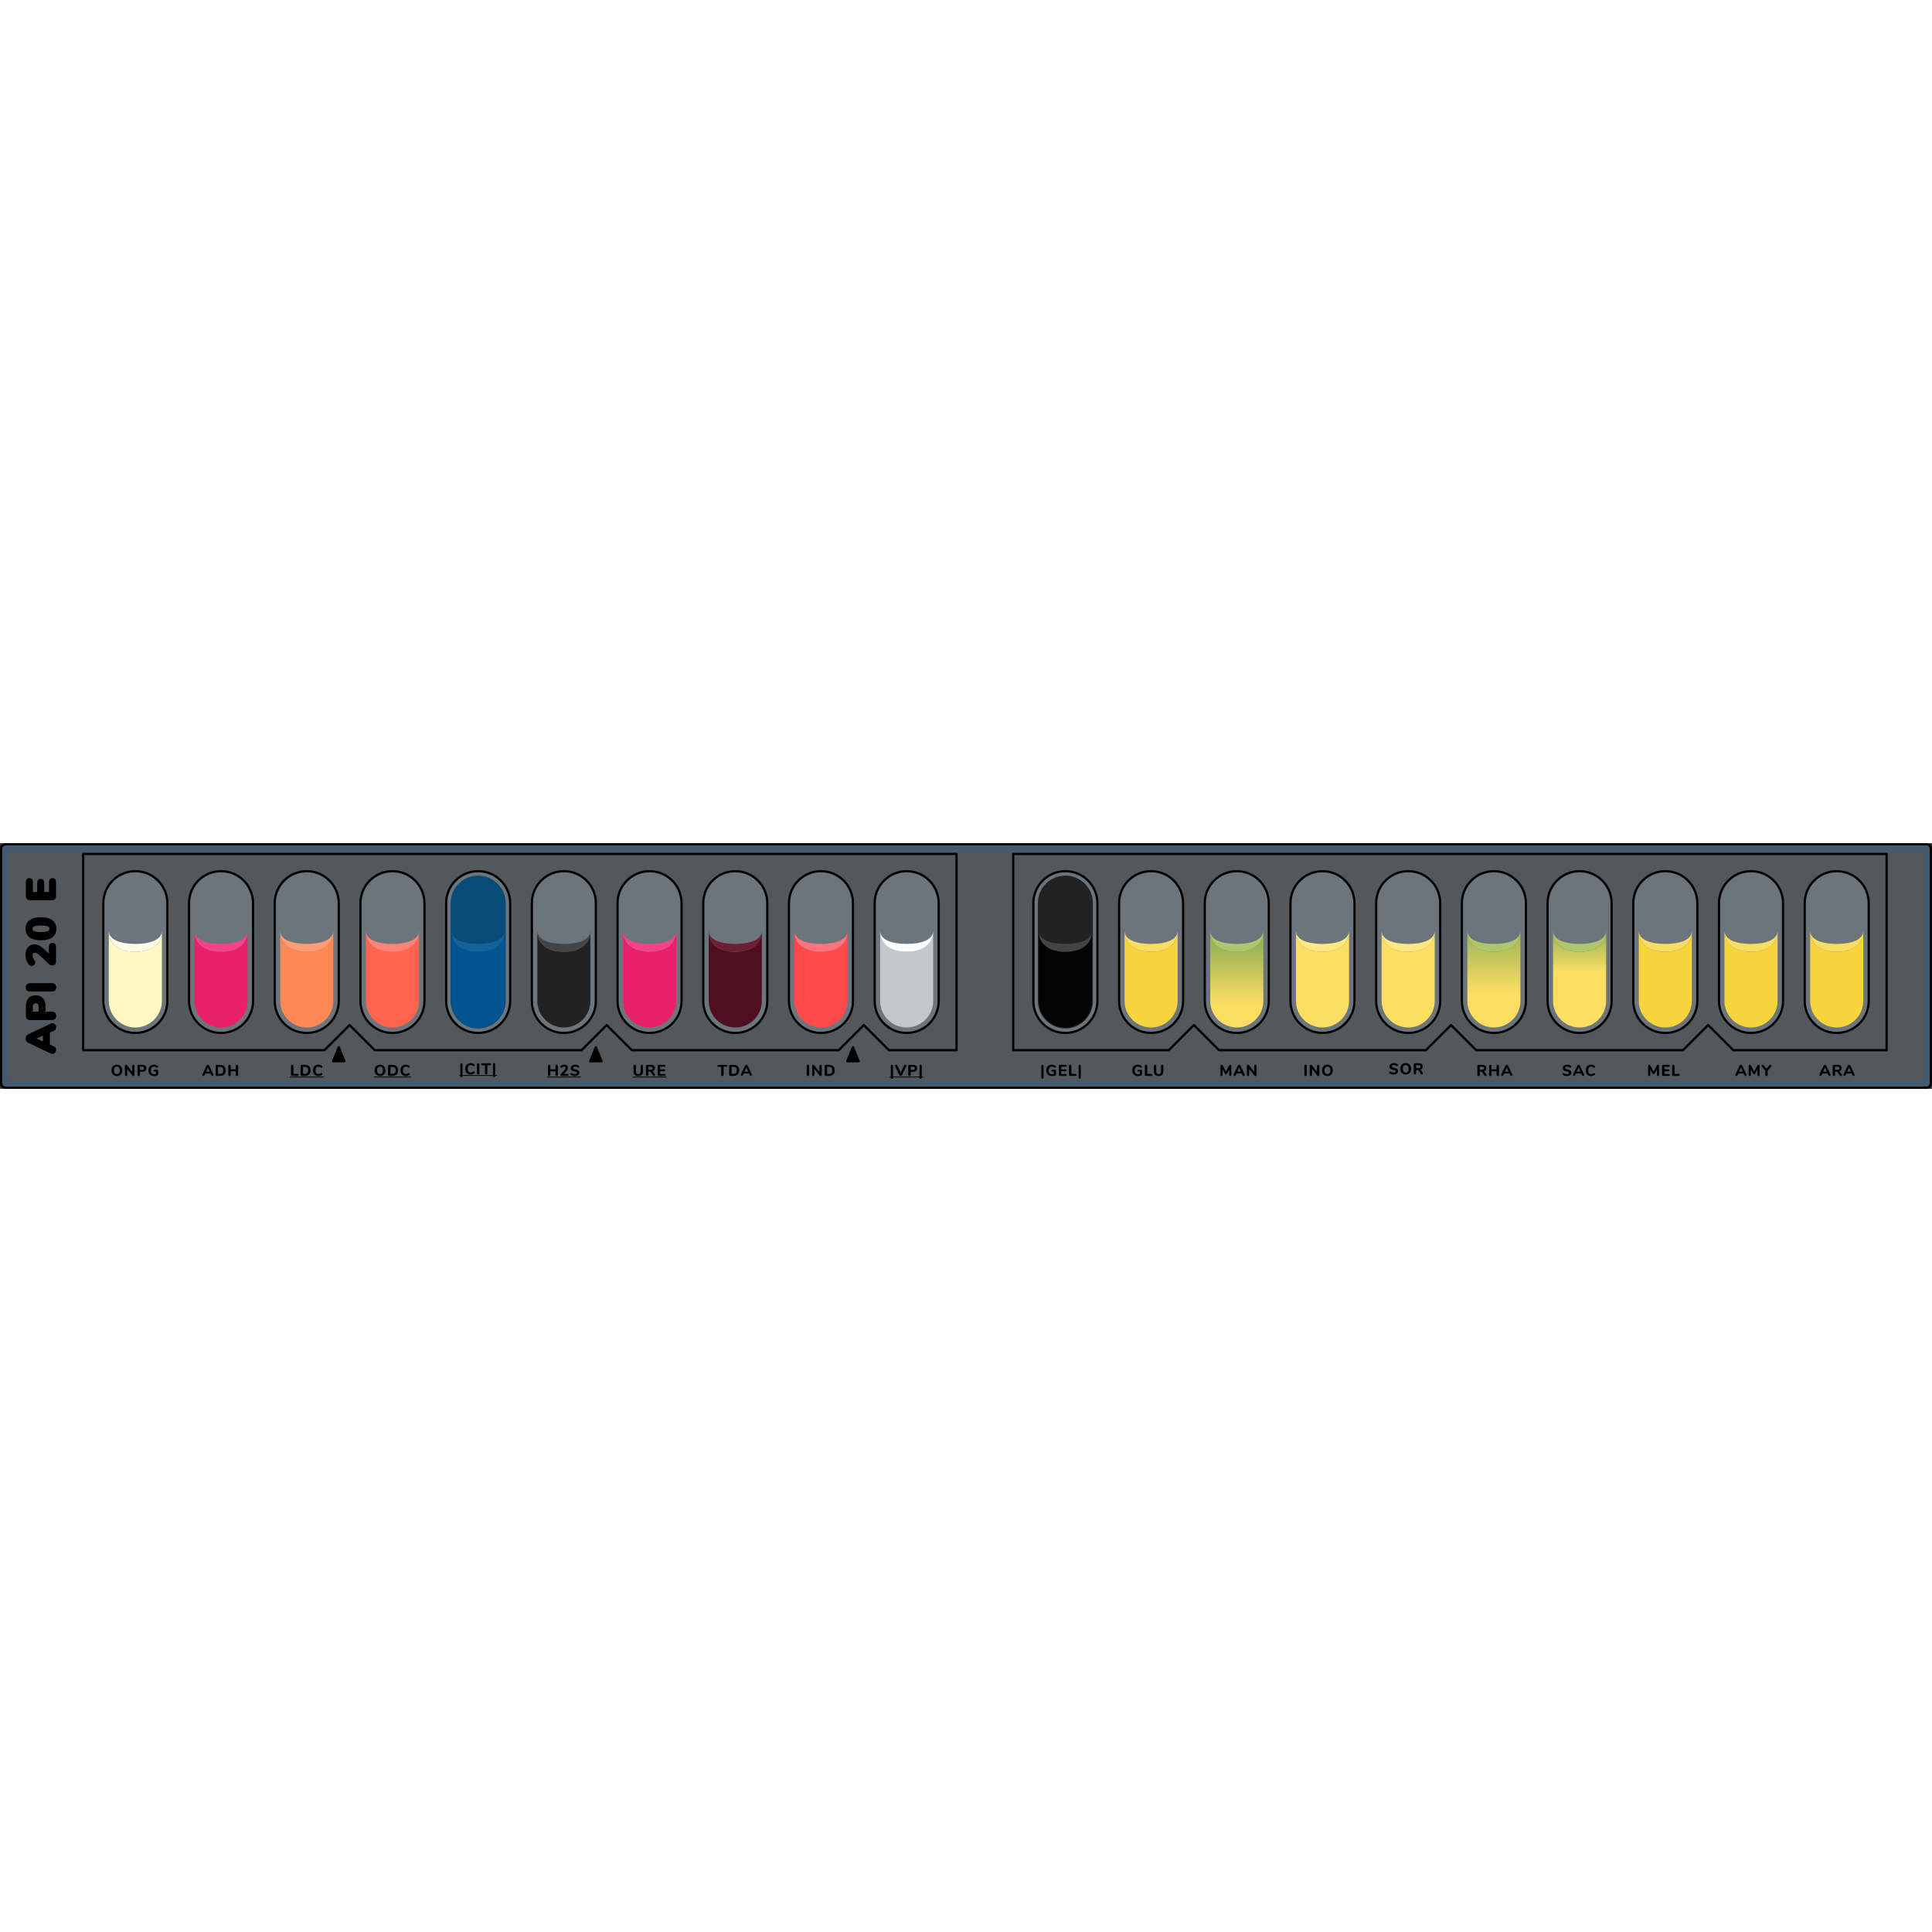 <?xml version="1.0" encoding="utf-8"?>
<!-- Created by: Science Figures, www.sciencefigures.org, Generator: Science Figures Editor -->
<svg version="1.1" id="Camada_1" xmlns="http://www.w3.org/2000/svg" xmlns:xlink="http://www.w3.org/1999/xlink" 
	 width="800px" height="800px" viewBox="0 0 864.596 109.934" enable-background="new 0 0 864.596 109.934"
	 xml:space="preserve">
<rect x="0" y="0" width="864.596" height="109.934" fill="#333333" stroke="none"/>
<g>
	<path opacity="0.2" fill="#CDEDFA" d="M862.096,109.434H2.5c-1.105,0-2-0.895-2-2V2.5c0-1.105,0.895-2,2-2h859.596
		c1.105,0,2,0.895,2,2v104.934C864.096,108.538,863.201,109.434,862.096,109.434z"/>
	<g>
		<path stroke="#000000" stroke-linecap="round" stroke-linejoin="round" stroke-miterlimit="10" d="M23.459,81.064
			c0.331,0,0.611,0.133,0.842,0.398c0.231,0.267,0.347,0.571,0.347,0.914c0,0.225-0.062,0.438-0.187,0.639s-0.311,0.354-0.559,0.461
			l-2.094,0.94v6.015l2.094,0.939c0.248,0.106,0.435,0.258,0.559,0.453c0.124,0.194,0.187,0.411,0.187,0.647
			c0,0.343-0.115,0.65-0.347,0.922c-0.23,0.272-0.511,0.408-0.842,0.408c-0.166,0-0.355-0.047-0.568-0.142l-10.059-4.79
			c-0.284-0.13-0.5-0.325-0.647-0.586c-0.148-0.26-0.222-0.538-0.222-0.833c0-0.308,0.076-0.592,0.23-0.852
			c0.153-0.261,0.366-0.462,0.639-0.604l10.059-4.79C23.104,81.11,23.293,81.064,23.459,81.064z M19.715,85.357l-4.612,2.058
			l4.612,2.076V85.357z"/>
		<path stroke="#000000" stroke-linecap="round" stroke-linejoin="round" stroke-miterlimit="10" d="M24.311,78.278
			c-0.249,0.248-0.586,0.372-1.012,0.372h-9.935c-0.414,0-0.733-0.112-0.958-0.337s-0.337-0.544-0.337-0.958v-4.453
			c0-1.359,0.343-2.418,1.028-3.175c0.687-0.757,1.645-1.136,2.874-1.136c1.23,0,2.188,0.379,2.874,1.136
			c0.687,0.757,1.029,1.815,1.029,3.175v2.98h3.424c0.426,0,0.763,0.125,1.012,0.373c0.248,0.248,0.372,0.585,0.372,1.011
			S24.559,78.03,24.311,78.278z M17.781,73.258c0-1.384-0.597-2.076-1.792-2.076c-1.206,0-1.81,0.692-1.81,2.076v2.625h3.602V73.258
			z"/>
		<path stroke="#000000" stroke-linecap="round" stroke-linejoin="round" stroke-miterlimit="10" d="M24.311,65.54
			c-0.249,0.248-0.586,0.372-1.012,0.372h-9.952c-0.414,0-0.745-0.124-0.994-0.372c-0.248-0.248-0.372-0.586-0.372-1.012
			s0.124-0.763,0.372-1.011c0.249-0.248,0.58-0.373,0.994-0.373h9.952c0.426,0,0.763,0.125,1.012,0.373
			c0.248,0.248,0.372,0.585,0.372,1.011S24.559,65.292,24.311,65.54z"/>
		<path stroke="#000000" stroke-linecap="round" stroke-linejoin="round" stroke-miterlimit="10" d="M23.459,45.139
			c0.745,0,1.117,0.438,1.117,1.312v6.6c0,0.367-0.109,0.659-0.328,0.878s-0.494,0.328-0.825,0.328
			c-0.426,0-0.815-0.171-1.171-0.514l-4.134-3.903c-0.922-0.875-1.773-1.312-2.555-1.312c-0.484,0-0.854,0.136-1.108,0.407
			c-0.254,0.272-0.382,0.669-0.382,1.189c0,0.449,0.077,0.863,0.231,1.241c0.153,0.379,0.378,0.816,0.674,1.313
			c0.118,0.201,0.201,0.354,0.248,0.461c0.048,0.106,0.071,0.23,0.071,0.372c0,0.249-0.115,0.462-0.346,0.639
			c-0.231,0.178-0.5,0.267-0.808,0.267c-0.225,0-0.411-0.038-0.559-0.115s-0.281-0.204-0.399-0.382
			c-0.391-0.532-0.701-1.145-0.932-1.836c-0.23-0.692-0.346-1.387-0.346-2.085c0-0.839,0.142-1.575,0.426-2.208
			s0.689-1.121,1.215-1.464c0.527-0.343,1.133-0.515,1.819-0.515c0.721,0,1.39,0.15,2.004,0.452
			c0.615,0.302,1.302,0.808,2.059,1.518l2.927,2.785v-4.116C22.359,45.576,22.726,45.139,23.459,45.139z"/>
		<path stroke="#000000" stroke-linecap="round" stroke-linejoin="round" stroke-miterlimit="10" d="M23.086,41.777
			c-1.1,0.798-2.69,1.197-4.772,1.197c-2.069,0-3.654-0.399-4.754-1.197c-1.101-0.799-1.65-1.955-1.65-3.469s0.55-2.67,1.65-3.469
			c1.1-0.798,2.685-1.197,4.754-1.197c2.082,0,3.673,0.399,4.772,1.197c1.1,0.799,1.649,1.955,1.649,3.469
			S24.186,40.979,23.086,41.777z M21.596,36.81c-0.686-0.313-1.78-0.47-3.282-0.47c-1.514,0-2.607,0.156-3.282,0.47
			c-0.674,0.313-1.011,0.813-1.011,1.499c0,0.687,0.34,1.186,1.02,1.499c0.681,0.313,1.771,0.471,3.273,0.471
			s2.597-0.157,3.282-0.471c0.687-0.313,1.029-0.812,1.029-1.499C22.625,37.623,22.282,37.123,21.596,36.81z"/>
		<path stroke="#000000" stroke-linecap="round" stroke-linejoin="round" stroke-miterlimit="10" d="M24.239,24.684
			c-0.225,0.225-0.544,0.337-0.958,0.337h-9.917c-0.414,0-0.733-0.112-0.958-0.337s-0.337-0.544-0.337-0.958v-6.28
			c0-0.875,0.354-1.312,1.064-1.312c0.721,0,1.082,0.438,1.082,1.312v4.879h2.927v-4.523c0-0.876,0.361-1.313,1.082-1.313
			c0.71,0,1.064,0.438,1.064,1.313v4.523h3.141v-4.879c0-0.875,0.36-1.312,1.082-1.312c0.71,0,1.064,0.438,1.064,1.312v6.28
			C24.576,24.14,24.464,24.459,24.239,24.684z"/>
	</g>
	<path opacity="0.2" fill="#006AD0" d="M862.096,0.5H2.5c-1.105,0-2,0.896-2,2v104.934c0,1.104,0.895,2,2,2h859.596
		c1.104,0,2-0.896,2-2V2.5C864.096,1.395,863.201,0.5,862.096,0.5z M861.096,106.434H3.5V3.5h857.596V106.434z"/>
	<path fill="none" stroke="#000000" stroke-linecap="round" stroke-linejoin="round" stroke-miterlimit="10" d="M862.096,109.434
		H2.5c-1.105,0-2-0.895-2-2V2.5c0-1.105,0.895-2,2-2h859.596c1.105,0,2,0.895,2,2v104.934
		C864.096,108.538,863.201,109.434,862.096,109.434z"/>
	<polygon fill="none" stroke="#000000" stroke-linecap="round" stroke-linejoin="round" stroke-miterlimit="10" points="
		37.221,4.818 37.221,92.636 145.204,92.636 156.449,81.391 167.694,92.636 260.264,92.636 271.509,81.391 282.755,92.636 
		375.325,92.636 386.57,81.391 397.815,92.636 428.079,92.636 428.079,4.818 	"/>
	<g>
		<path opacity="0.2" fill="#CDEDFA" d="M60.565,12.526c-7.911,0-14.324,6.413-14.324,14.324v43.753
			c0,7.911,6.413,14.324,14.324,14.324s14.324-6.413,14.324-14.324V26.85C74.889,18.94,68.476,12.526,60.565,12.526z"/>
		<path fill="none" stroke="#000000" stroke-linecap="round" stroke-linejoin="round" stroke-miterlimit="10" d="M60.565,12.526
			c-7.911,0-14.324,6.413-14.324,14.324v43.753c0,7.911,6.413,14.324,14.324,14.324s14.324-6.413,14.324-14.324V26.85
			C74.889,18.94,68.476,12.526,60.565,12.526z"/>
		<path fill="#FFF8C2" d="M60.565,48.611c-6.551,0-11.88-2.885-11.88-9.436v31.429c0,6.551,5.329,11.88,11.88,11.88
			s11.88-5.329,11.88-11.88V39.175C72.445,45.726,67.116,48.611,60.565,48.611z"/>
		<path fill="#FFFBE6" d="M60.565,45.089c-6.551,0-11.88-1.808-11.88-5.914c0,6.551,5.329,9.436,11.88,9.436
			s11.88-2.885,11.88-9.436C72.445,43.281,67.116,45.089,60.565,45.089z"/>
	</g>
	<g>
		<path opacity="0.2" fill="#CDEDFA" d="M98.919,12.526c-7.911,0-14.324,6.413-14.324,14.324v43.753
			c0,7.911,6.413,14.324,14.324,14.324s14.324-6.413,14.324-14.324V26.85C113.242,18.94,106.829,12.526,98.919,12.526z"/>
		<path fill="none" stroke="#000000" stroke-linecap="round" stroke-linejoin="round" stroke-miterlimit="10" d="M98.919,12.526
			c-7.911,0-14.324,6.413-14.324,14.324v43.753c0,7.911,6.413,14.324,14.324,14.324s14.324-6.413,14.324-14.324V26.85
			C113.242,18.94,106.829,12.526,98.919,12.526z"/>
		<path fill="#EA1F69" d="M98.919,48.611c-6.551,0-11.88-2.885-11.88-9.436v31.429c0,6.551,5.329,11.88,11.88,11.88
			c6.551,0,11.88-5.329,11.88-11.88V39.175C110.799,45.726,105.47,48.611,98.919,48.611z"/>
		<path fill="#F4428B" d="M98.919,45.089c-6.551,0-11.88-1.808-11.88-5.914c0,6.551,5.329,9.436,11.88,9.436
			c6.551,0,11.88-2.885,11.88-9.436C110.799,43.281,105.47,45.089,98.919,45.089z"/>
	</g>
	<g>
		<path opacity="0.2" fill="#CDEDFA" d="M137.272,12.526c-7.911,0-14.324,6.413-14.324,14.324v43.753
			c0,7.911,6.413,14.324,14.324,14.324c7.911,0,14.324-6.413,14.324-14.324V26.85C151.596,18.94,145.183,12.526,137.272,12.526z"/>
		<path fill="none" stroke="#000000" stroke-linecap="round" stroke-linejoin="round" stroke-miterlimit="10" d="M137.272,12.526
			c-7.911,0-14.324,6.413-14.324,14.324v43.753c0,7.911,6.413,14.324,14.324,14.324c7.911,0,14.324-6.413,14.324-14.324V26.85
			C151.596,18.94,145.183,12.526,137.272,12.526z"/>
		<path fill="#FF8955" d="M137.272,48.611c-6.551,0-11.88-2.885-11.88-9.436v31.429c0,6.551,5.329,11.88,11.88,11.88
			c6.551,0,11.88-5.329,11.88-11.88V39.175C149.152,45.726,143.823,48.611,137.272,48.611z"/>
		<path fill="#FF9D76" d="M137.272,45.089c-6.551,0-11.88-1.808-11.88-5.914c0,6.551,5.329,9.436,11.88,9.436
			c6.551,0,11.88-2.885,11.88-9.436C149.152,43.281,143.823,45.089,137.272,45.089z"/>
	</g>
	<g>
		<path opacity="0.2" fill="#CDEDFA" d="M175.626,12.526c-7.911,0-14.324,6.413-14.324,14.324v43.753
			c0,7.911,6.413,14.324,14.324,14.324c7.911,0,14.324-6.413,14.324-14.324V26.85C189.949,18.94,183.536,12.526,175.626,12.526z"/>
		<path fill="none" stroke="#000000" stroke-linecap="round" stroke-linejoin="round" stroke-miterlimit="10" d="M175.626,12.526
			c-7.911,0-14.324,6.413-14.324,14.324v43.753c0,7.911,6.413,14.324,14.324,14.324c7.911,0,14.324-6.413,14.324-14.324V26.85
			C189.949,18.94,183.536,12.526,175.626,12.526z"/>
		<path fill="#FF644D" d="M175.626,48.611c-6.551,0-11.88-2.885-11.88-9.436v31.429c0,6.551,5.329,11.88,11.88,11.88
			c6.551,0,11.88-5.329,11.88-11.88V39.175C187.506,45.726,182.177,48.611,175.626,48.611z"/>
		<path fill="#FF8376" d="M175.626,45.089c-6.551,0-11.88-1.808-11.88-5.914c0,6.551,5.329,9.436,11.88,9.436
			c6.551,0,11.88-2.885,11.88-9.436C187.506,43.281,182.177,45.089,175.626,45.089z"/>
	</g>
	<g>
		<path opacity="0.2" fill="#CDEDFA" d="M213.979,12.526c-7.911,0-14.324,6.413-14.324,14.324v43.753
			c0,7.911,6.413,14.324,14.324,14.324c7.911,0,14.324-6.413,14.324-14.324V26.85C228.303,18.94,221.89,12.526,213.979,12.526z"/>
		<path opacity="0.95" fill="#054977" d="M213.98,82.927c-6.796,0-12.324-5.528-12.324-12.323V26.851
			c0-6.796,5.528-12.324,12.324-12.324c6.795,0,12.323,5.528,12.323,12.324v43.753C226.303,77.398,220.775,82.927,213.98,82.927z"/>
		<path fill="none" stroke="#000000" stroke-linecap="round" stroke-linejoin="round" stroke-miterlimit="10" d="M213.979,12.526
			c-7.911,0-14.324,6.413-14.324,14.324v43.753c0,7.911,6.413,14.324,14.324,14.324c7.911,0,14.324-6.413,14.324-14.324V26.85
			C228.303,18.94,221.89,12.526,213.979,12.526z"/>
		<path opacity="0.95" fill="#065493" d="M213.979,48.611c-6.551,0-11.88-2.885-11.88-9.436v31.429c0,6.551,5.329,11.88,11.88,11.88
			c6.551,0,11.88-5.329,11.88-11.88V39.175C225.859,45.726,220.53,48.611,213.979,48.611z"/>
		<path opacity="0.95" fill="#13649B" d="M213.979,45.089c-6.551,0-11.88-1.808-11.88-5.914c0,6.551,5.329,9.436,11.88,9.436
			c6.551,0,11.88-2.885,11.88-9.436C225.859,43.281,220.53,45.089,213.979,45.089z"/>
	</g>
	<g>
		<path opacity="0.2" fill="#CDEDFA" d="M252.333,12.526c-7.911,0-14.324,6.413-14.324,14.324v43.753
			c0,7.911,6.413,14.324,14.324,14.324s14.324-6.413,14.324-14.324V26.85C266.656,18.94,260.243,12.526,252.333,12.526z"/>
		<path fill="none" stroke="#000000" stroke-linecap="round" stroke-linejoin="round" stroke-miterlimit="10" d="M252.333,12.526
			c-7.911,0-14.324,6.413-14.324,14.324v43.753c0,7.911,6.413,14.324,14.324,14.324s14.324-6.413,14.324-14.324V26.85
			C266.656,18.94,260.243,12.526,252.333,12.526z"/>
		<path fill="#222222" d="M252.333,48.611c-6.551,0-11.88-2.885-11.88-9.436v31.429c0,6.551,5.329,11.88,11.88,11.88
			c6.551,0,11.88-5.329,11.88-11.88V39.175C264.213,45.726,258.884,48.611,252.333,48.611z"/>
		<path fill="#444444" d="M252.333,45.089c-6.551,0-11.88-1.808-11.88-5.914c0,6.551,5.329,9.436,11.88,9.436
			c6.551,0,11.88-2.885,11.88-9.436C264.213,43.281,258.884,45.089,252.333,45.089z"/>
	</g>
	<g>
		<path opacity="0.2" fill="#CDEDFA" d="M290.686,12.526c-7.911,0-14.324,6.413-14.324,14.324v43.753
			c0,7.911,6.413,14.324,14.324,14.324s14.324-6.413,14.324-14.324V26.85C305.01,18.94,298.597,12.526,290.686,12.526z"/>
		<path fill="none" stroke="#000000" stroke-linecap="round" stroke-linejoin="round" stroke-miterlimit="10" d="M290.686,12.526
			c-7.911,0-14.324,6.413-14.324,14.324v43.753c0,7.911,6.413,14.324,14.324,14.324s14.324-6.413,14.324-14.324V26.85
			C305.01,18.94,298.597,12.526,290.686,12.526z"/>
		<path fill="#EA1F69" d="M290.686,48.611c-6.551,0-11.88-2.885-11.88-9.436v31.429c0,6.551,5.329,11.88,11.88,11.88
			s11.88-5.329,11.88-11.88V39.175C302.566,45.726,297.237,48.611,290.686,48.611z"/>
		<path fill="#F4428B" d="M290.686,45.089c-6.551,0-11.88-1.808-11.88-5.914c0,6.551,5.329,9.436,11.88,9.436
			s11.88-2.885,11.88-9.436C302.566,43.281,297.237,45.089,290.686,45.089z"/>
	</g>
	<g>
		<path opacity="0.2" fill="#CDEDFA" d="M329.04,12.526c-7.911,0-14.324,6.413-14.324,14.324v43.753
			c0,7.911,6.413,14.324,14.324,14.324s14.324-6.413,14.324-14.324V26.85C343.363,18.94,336.95,12.526,329.04,12.526z"/>
		<path fill="none" stroke="#000000" stroke-linecap="round" stroke-linejoin="round" stroke-miterlimit="10" d="M329.04,12.526
			c-7.911,0-14.324,6.413-14.324,14.324v43.753c0,7.911,6.413,14.324,14.324,14.324s14.324-6.413,14.324-14.324V26.85
			C343.363,18.94,336.95,12.526,329.04,12.526z"/>
		<path fill="#4F0F20" d="M329.04,48.611c-6.551,0-11.88-2.885-11.88-9.436v31.429c0,6.551,5.329,11.88,11.88,11.88
			s11.88-5.329,11.88-11.88V39.175C340.92,45.726,335.591,48.611,329.04,48.611z"/>
		<path fill="#6B1F37" d="M329.04,45.089c-6.551,0-11.88-1.808-11.88-5.914c0,6.551,5.329,9.436,11.88,9.436
			s11.88-2.885,11.88-9.436C340.92,43.281,335.591,45.089,329.04,45.089z"/>
	</g>
	<g>
		<path opacity="0.2" fill="#CDEDFA" d="M367.393,12.526c-7.911,0-14.324,6.413-14.324,14.324v43.753
			c0,7.911,6.413,14.324,14.324,14.324s14.324-6.413,14.324-14.324V26.85C381.717,18.94,375.304,12.526,367.393,12.526z"/>
		<path fill="none" stroke="#000000" stroke-linecap="round" stroke-linejoin="round" stroke-miterlimit="10" d="M367.393,12.526
			c-7.911,0-14.324,6.413-14.324,14.324v43.753c0,7.911,6.413,14.324,14.324,14.324s14.324-6.413,14.324-14.324V26.85
			C381.717,18.94,375.304,12.526,367.393,12.526z"/>
		<path fill="#FF494D" d="M367.393,48.611c-6.551,0-11.88-2.885-11.88-9.436v31.429c0,6.551,5.329,11.88,11.88,11.88
			s11.88-5.329,11.88-11.88V39.175C379.273,45.726,373.944,48.611,367.393,48.611z"/>
		<path fill="#FF737A" d="M367.393,45.089c-6.551,0-11.88-1.808-11.88-5.914c0,6.551,5.329,9.436,11.88,9.436
			s11.88-2.885,11.88-9.436C379.273,43.281,373.944,45.089,367.393,45.089z"/>
	</g>
	<g>
		<path opacity="0.2" fill="#CDEDFA" d="M405.747,12.526c-7.911,0-14.324,6.413-14.324,14.324v43.753
			c0,7.911,6.413,14.324,14.324,14.324s14.324-6.413,14.324-14.324V26.85C420.071,18.94,413.657,12.526,405.747,12.526z"/>
		<path fill="none" stroke="#000000" stroke-linecap="round" stroke-linejoin="round" stroke-miterlimit="10" d="M405.747,12.526
			c-7.911,0-14.324,6.413-14.324,14.324v43.753c0,7.911,6.413,14.324,14.324,14.324s14.324-6.413,14.324-14.324V26.85
			C420.071,18.94,413.657,12.526,405.747,12.526z"/>
		<path opacity="0.6" fill="#FFFFFF" d="M405.747,48.611c-6.551,0-11.88-2.885-11.88-9.436v31.429c0,6.551,5.329,11.88,11.88,11.88
			c6.551,0,11.88-5.329,11.88-11.88V39.175C417.627,45.726,412.298,48.611,405.747,48.611z"/>
		<path fill="#FFFFFF" d="M405.747,45.089c-6.551,0-11.88-1.808-11.88-5.914c0,6.551,5.329,9.436,11.88,9.436
			c6.551,0,11.88-2.885,11.88-9.436C417.627,43.281,412.298,45.089,405.747,45.089z"/>
	</g>
	<polygon fill="none" stroke="#000000" stroke-linecap="round" stroke-linejoin="round" stroke-miterlimit="10" points="
		453.426,4.818 453.426,92.636 523.056,92.636 534.3,81.391 545.545,92.636 638.116,92.636 649.361,81.391 660.606,92.636 
		753.177,92.636 764.421,81.391 775.666,92.636 844.284,92.636 844.284,4.818 	"/>
	<g>
		<path opacity="0.2" fill="#CDEDFA" d="M476.77,12.526c-7.911,0-14.324,6.413-14.324,14.324v43.753
			c0,7.911,6.413,14.324,14.324,14.324c7.911,0,14.324-6.413,14.324-14.324V26.85C491.094,18.94,484.681,12.526,476.77,12.526z"/>
		<path fill="#222222" d="M476.77,82.927c-6.795,0-12.323-5.528-12.323-12.323V26.851c0-6.796,5.528-12.324,12.323-12.324
			c6.796,0,12.324,5.528,12.324,12.324v43.753C489.094,77.398,483.566,82.927,476.77,82.927z"/>
		<path fill="none" stroke="#000000" stroke-linecap="round" stroke-linejoin="round" stroke-miterlimit="10" d="M476.77,12.526
			c-7.911,0-14.324,6.413-14.324,14.324v43.753c0,7.911,6.413,14.324,14.324,14.324c7.911,0,14.324-6.413,14.324-14.324V26.85
			C491.094,18.94,484.681,12.526,476.77,12.526z"/>
		<path opacity="0.9" d="M476.77,48.611c-6.551,0-11.88-2.885-11.88-9.436v31.429c0,6.551,5.329,11.88,11.88,11.88
			c6.551,0,11.88-5.329,11.88-11.88V39.175C488.65,45.726,483.321,48.611,476.77,48.611z"/>
		<path fill="#444444" d="M476.77,45.089c-6.551,0-11.88-1.808-11.88-5.914c0,6.551,5.329,9.436,11.88,9.436
			c6.551,0,11.88-2.885,11.88-9.436C488.65,43.281,483.321,45.089,476.77,45.089z"/>
	</g>
	<g>
		<path opacity="0.2" fill="#CDEDFA" d="M515.124,12.526c-7.911,0-14.324,6.413-14.324,14.324v43.753
			c0,7.911,6.413,14.324,14.324,14.324c7.911,0,14.324-6.413,14.324-14.324V26.85C529.447,18.94,523.034,12.526,515.124,12.526z"/>
		<path fill="none" stroke="#000000" stroke-linecap="round" stroke-linejoin="round" stroke-miterlimit="10" d="M515.124,12.526
			c-7.911,0-14.324,6.413-14.324,14.324v43.753c0,7.911,6.413,14.324,14.324,14.324c7.911,0,14.324-6.413,14.324-14.324V26.85
			C529.447,18.94,523.034,12.526,515.124,12.526z"/>
		<path fill="#F7D33C" d="M515.124,48.611c-6.551,0-11.88-2.885-11.88-9.436v31.429c0,6.551,5.329,11.88,11.88,11.88
			s11.88-5.329,11.88-11.88V39.175C527.004,45.726,521.674,48.611,515.124,48.611z"/>
		<path fill="#F9DC62" d="M515.124,45.089c-6.551,0-11.88-1.808-11.88-5.914c0,6.551,5.329,9.436,11.88,9.436
			s11.88-2.885,11.88-9.436C527.004,43.281,521.674,45.089,515.124,45.089z"/>
	</g>
	<g>
		<path opacity="0.2" fill="#CDEDFA" d="M553.477,12.526c-7.911,0-14.324,6.413-14.324,14.324v43.753
			c0,7.911,6.413,14.324,14.324,14.324c7.911,0,14.324-6.413,14.324-14.324V26.85C567.801,18.94,561.388,12.526,553.477,12.526z"/>
		<path fill="none" stroke="#000000" stroke-linecap="round" stroke-linejoin="round" stroke-miterlimit="10" d="M553.477,12.526
			c-7.911,0-14.324,6.413-14.324,14.324v43.753c0,7.911,6.413,14.324,14.324,14.324c7.911,0,14.324-6.413,14.324-14.324V26.85
			C567.801,18.94,561.388,12.526,553.477,12.526z"/>
		<linearGradient id="SVGID_1_" gradientUnits="userSpaceOnUse" x1="553.477" y1="45.663" x2="553.477" y2="72.215">
			<stop  offset="0" style="stop-color:#99B357"/>
			<stop  offset="0.999" style="stop-color:#FCDE63"/>
		</linearGradient>
		<path fill="url(#SVGID_1_)" d="M553.477,48.611c-6.551,0-11.88-2.885-11.88-9.436v31.429c0,6.551,5.329,11.88,11.88,11.88
			s11.88-5.329,11.88-11.88V39.175C565.357,45.726,560.028,48.611,553.477,48.611z"/>
		<path fill="#B0C66D" d="M553.477,45.089c-6.551,0-11.88-1.808-11.88-5.914c0,6.551,5.329,9.436,11.88,9.436
			s11.88-2.885,11.88-9.436C565.357,43.281,560.028,45.089,553.477,45.089z"/>
	</g>
	<g>
		<path opacity="0.2" fill="#CDEDFA" d="M591.831,12.526c-7.911,0-14.324,6.413-14.324,14.324v43.753
			c0,7.911,6.413,14.324,14.324,14.324c7.911,0,14.324-6.413,14.324-14.324V26.85C606.154,18.94,599.741,12.526,591.831,12.526z"/>
		<path fill="none" stroke="#000000" stroke-linecap="round" stroke-linejoin="round" stroke-miterlimit="10" d="M591.831,12.526
			c-7.911,0-14.324,6.413-14.324,14.324v43.753c0,7.911,6.413,14.324,14.324,14.324c7.911,0,14.324-6.413,14.324-14.324V26.85
			C606.154,18.94,599.741,12.526,591.831,12.526z"/>
		<path fill="#FCDE63" d="M591.831,48.611c-6.551,0-11.88-2.885-11.88-9.436v31.429c0,6.551,5.329,11.88,11.88,11.88
			s11.88-5.329,11.88-11.88V39.175C603.711,45.726,598.382,48.611,591.831,48.611z"/>
		<path fill="#FFE783" d="M591.831,45.089c-6.551,0-11.88-1.808-11.88-5.914c0,6.551,5.329,9.436,11.88,9.436
			s11.88-2.885,11.88-9.436C603.711,43.281,598.382,45.089,591.831,45.089z"/>
	</g>
	<g>
		<path opacity="0.2" fill="#CDEDFA" d="M630.184,12.526c-7.911,0-14.324,6.413-14.324,14.324v43.753
			c0,7.911,6.413,14.324,14.324,14.324c7.911,0,14.324-6.413,14.324-14.324V26.85C644.508,18.94,638.095,12.526,630.184,12.526z"/>
		<path fill="none" stroke="#000000" stroke-linecap="round" stroke-linejoin="round" stroke-miterlimit="10" d="M630.184,12.526
			c-7.911,0-14.324,6.413-14.324,14.324v43.753c0,7.911,6.413,14.324,14.324,14.324c7.911,0,14.324-6.413,14.324-14.324V26.85
			C644.508,18.94,638.095,12.526,630.184,12.526z"/>
		<path fill="#FCDE63" d="M630.184,48.611c-6.551,0-11.88-2.885-11.88-9.436v31.429c0,6.551,5.329,11.88,11.88,11.88
			s11.88-5.329,11.88-11.88V39.175C642.064,45.726,636.735,48.611,630.184,48.611z"/>
		<path fill="#FFE783" d="M630.184,45.089c-6.551,0-11.88-1.808-11.88-5.914c0,6.551,5.329,9.436,11.88,9.436
			s11.88-2.885,11.88-9.436C642.064,43.281,636.735,45.089,630.184,45.089z"/>
	</g>
	<g>
		<path opacity="0.2" fill="#CDEDFA" d="M668.538,12.526c-7.911,0-14.324,6.413-14.324,14.324v43.753
			c0,7.911,6.413,14.324,14.324,14.324c7.911,0,14.324-6.413,14.324-14.324V26.85C682.861,18.94,676.448,12.526,668.538,12.526z"/>
		<path fill="none" stroke="#000000" stroke-linecap="round" stroke-linejoin="round" stroke-miterlimit="10" d="M668.538,12.526
			c-7.911,0-14.324,6.413-14.324,14.324v43.753c0,7.911,6.413,14.324,14.324,14.324c7.911,0,14.324-6.413,14.324-14.324V26.85
			C682.861,18.94,676.448,12.526,668.538,12.526z"/>
		
			<linearGradient id="SVGID_00000168097169305962302320000015815500222812569257_" gradientUnits="userSpaceOnUse" x1="668.538" y1="39.111" x2="668.538" y2="67.3">
			<stop  offset="0" style="stop-color:#99B357"/>
			<stop  offset="0.999" style="stop-color:#FCDE63"/>
		</linearGradient>
		<path fill="url(#SVGID_00000168097169305962302320000015815500222812569257_)" d="M668.538,48.611
			c-6.551,0-11.88-2.885-11.88-9.436v31.429c0,6.551,5.329,11.88,11.88,11.88s11.88-5.329,11.88-11.88V39.175
			C680.418,45.726,675.089,48.611,668.538,48.611z"/>
		<path fill="#B0C66D" d="M668.538,45.089c-6.551,0-11.88-1.808-11.88-5.914c0,6.551,5.329,9.436,11.88,9.436
			s11.88-2.885,11.88-9.436C680.418,43.281,675.089,45.089,668.538,45.089z"/>
	</g>
	<g>
		<path opacity="0.2" fill="#CDEDFA" d="M706.891,12.526c-7.911,0-14.324,6.413-14.324,14.324v43.753
			c0,7.911,6.413,14.324,14.324,14.324c7.911,0,14.324-6.413,14.324-14.324V26.85C721.215,18.94,714.802,12.526,706.891,12.526z"/>
		<path fill="none" stroke="#000000" stroke-linecap="round" stroke-linejoin="round" stroke-miterlimit="10" d="M706.891,12.526
			c-7.911,0-14.324,6.413-14.324,14.324v43.753c0,7.911,6.413,14.324,14.324,14.324c7.911,0,14.324-6.413,14.324-14.324V26.85
			C721.215,18.94,714.802,12.526,706.891,12.526z"/>
		
			<linearGradient id="SVGID_00000090278904407270983810000005633316335103411100_" gradientUnits="userSpaceOnUse" x1="706.891" y1="39.766" x2="706.891" y2="57.795">
			<stop  offset="0" style="stop-color:#99B357"/>
			<stop  offset="0.999" style="stop-color:#FCDE63"/>
		</linearGradient>
		<path fill="url(#SVGID_00000090278904407270983810000005633316335103411100_)" d="M706.891,48.611
			c-6.551,0-11.88-2.885-11.88-9.436v31.429c0,6.551,5.329,11.88,11.88,11.88s11.88-5.329,11.88-11.88V39.175
			C718.771,45.726,713.442,48.611,706.891,48.611z"/>
		<path fill="#B0C66D" d="M706.891,45.089c-6.551,0-11.88-1.808-11.88-5.914c0,6.551,5.329,9.436,11.88,9.436
			s11.88-2.885,11.88-9.436C718.771,43.281,713.442,45.089,706.891,45.089z"/>
	</g>
	<g>
		<path opacity="0.2" fill="#CDEDFA" d="M745.245,12.526c-7.911,0-14.324,6.413-14.324,14.324v43.753
			c0,7.911,6.413,14.324,14.324,14.324s14.324-6.413,14.324-14.324V26.85C759.568,18.94,753.155,12.526,745.245,12.526z"/>
		<path fill="none" stroke="#000000" stroke-linecap="round" stroke-linejoin="round" stroke-miterlimit="10" d="M745.245,12.526
			c-7.911,0-14.324,6.413-14.324,14.324v43.753c0,7.911,6.413,14.324,14.324,14.324s14.324-6.413,14.324-14.324V26.85
			C759.568,18.94,753.155,12.526,745.245,12.526z"/>
		<path fill="#F7D33C" d="M745.245,48.611c-6.551,0-11.88-2.885-11.88-9.436v31.429c0,6.551,5.329,11.88,11.88,11.88
			s11.88-5.329,11.88-11.88V39.175C757.125,45.726,751.796,48.611,745.245,48.611z"/>
		<path fill="#F9DC62" d="M745.245,45.089c-6.551,0-11.88-1.808-11.88-5.914c0,6.551,5.329,9.436,11.88,9.436
			s11.88-2.885,11.88-9.436C757.125,43.281,751.796,45.089,745.245,45.089z"/>
	</g>
	<g>
		<path opacity="0.2" fill="#CDEDFA" d="M783.598,12.526c-7.911,0-14.324,6.413-14.324,14.324v43.753
			c0,7.911,6.413,14.324,14.324,14.324s14.324-6.413,14.324-14.324V26.85C797.922,18.94,791.509,12.526,783.598,12.526z"/>
		<path fill="none" stroke="#000000" stroke-linecap="round" stroke-linejoin="round" stroke-miterlimit="10" d="M783.598,12.526
			c-7.911,0-14.324,6.413-14.324,14.324v43.753c0,7.911,6.413,14.324,14.324,14.324s14.324-6.413,14.324-14.324V26.85
			C797.922,18.94,791.509,12.526,783.598,12.526z"/>
		<path fill="#F7D33C" d="M783.598,48.611c-6.551,0-11.88-2.885-11.88-9.436v31.429c0,6.551,5.329,11.88,11.88,11.88
			s11.88-5.329,11.88-11.88V39.175C795.478,45.726,790.149,48.611,783.598,48.611z"/>
		<path fill="#F9DC62" d="M783.598,45.089c-6.551,0-11.88-1.808-11.88-5.914c0,6.551,5.329,9.436,11.88,9.436
			s11.88-2.885,11.88-9.436C795.478,43.281,790.149,45.089,783.598,45.089z"/>
	</g>
	<g>
		<path opacity="0.2" fill="#CDEDFA" d="M821.952,12.526c-7.911,0-14.324,6.413-14.324,14.324v43.753
			c0,7.911,6.413,14.324,14.324,14.324s14.324-6.413,14.324-14.324V26.85C836.275,18.94,829.862,12.526,821.952,12.526z"/>
		<path fill="none" stroke="#000000" stroke-linecap="round" stroke-linejoin="round" stroke-miterlimit="10" d="M821.952,12.526
			c-7.911,0-14.324,6.413-14.324,14.324v43.753c0,7.911,6.413,14.324,14.324,14.324s14.324-6.413,14.324-14.324V26.85
			C836.275,18.94,829.862,12.526,821.952,12.526z"/>
		<path fill="#F7D33C" d="M821.952,48.611c-6.551,0-11.88-2.885-11.88-9.436v31.429c0,6.551,5.329,11.88,11.88,11.88
			s11.88-5.329,11.88-11.88V39.175C833.832,45.726,828.503,48.611,821.952,48.611z"/>
		<path fill="#F9DC62" d="M821.952,45.089c-6.551,0-11.88-1.808-11.88-5.914c0,6.551,5.329,9.436,11.88,9.436
			s11.88-2.885,11.88-9.436C833.832,43.281,828.503,45.089,821.952,45.089z"/>
	</g>
	<g>
		<path d="M51.038,103.896c-0.361-0.208-0.641-0.502-0.837-0.883c-0.195-0.38-0.294-0.827-0.294-1.34
			c0-0.514,0.099-0.96,0.294-1.341c0.196-0.38,0.476-0.673,0.837-0.879c0.361-0.205,0.787-0.308,1.277-0.308
			s0.916,0.103,1.277,0.308c0.362,0.206,0.641,0.499,0.837,0.879c0.196,0.381,0.294,0.827,0.294,1.341
			c0,0.513-0.098,0.96-0.294,1.34c-0.196,0.381-0.475,0.675-0.837,0.883c-0.361,0.207-0.787,0.312-1.277,0.312
			S51.4,104.103,51.038,103.896z M53.285,102.926c0.235-0.289,0.354-0.707,0.354-1.253s-0.117-0.963-0.35-1.25
			c-0.233-0.287-0.559-0.431-0.974-0.431s-0.738,0.144-0.97,0.431c-0.23,0.287-0.346,0.704-0.346,1.25s0.116,0.964,0.35,1.253
			s0.556,0.434,0.966,0.434C52.727,103.36,53.05,103.215,53.285,102.926z"/>
		<path d="M60.048,99.325c0.096,0.101,0.144,0.229,0.144,0.389v3.927c0,0.163-0.048,0.295-0.144,0.396s-0.221,0.15-0.375,0.15
			c-0.168,0-0.304-0.061-0.406-0.182l-2.345-3.003v2.639c0,0.163-0.045,0.295-0.137,0.396c-0.091,0.101-0.213,0.15-0.367,0.15
			s-0.277-0.05-0.371-0.15s-0.14-0.232-0.14-0.396v-3.927c0-0.159,0.048-0.288,0.144-0.389s0.22-0.15,0.374-0.15
			c0.173,0,0.306,0.061,0.399,0.182l2.345,2.982v-2.625c0-0.159,0.047-0.288,0.14-0.389c0.094-0.101,0.215-0.15,0.364-0.15
			C59.827,99.174,59.952,99.224,60.048,99.325z"/>
		<path d="M61.667,104.038c-0.098-0.098-0.146-0.23-0.146-0.398v-3.92c0-0.163,0.044-0.289,0.133-0.378s0.215-0.133,0.378-0.133
			h1.757c0.537,0,0.954,0.135,1.253,0.405c0.299,0.271,0.448,0.649,0.448,1.135s-0.149,0.863-0.448,1.134s-0.716,0.405-1.253,0.405
			h-1.176v1.352c0,0.168-0.049,0.301-0.147,0.398c-0.098,0.099-0.23,0.147-0.398,0.147S61.766,104.137,61.667,104.038z
			 M63.649,101.463c0.546,0,0.818-0.236,0.818-0.707c0-0.477-0.272-0.714-0.818-0.714h-1.036v1.421H63.649z"/>
		<path d="M70.673,101.53c0.077,0.072,0.116,0.171,0.116,0.297v1.365c0,0.187-0.016,0.332-0.046,0.435s-0.083,0.184-0.157,0.244
			c-0.075,0.062-0.187,0.112-0.336,0.154c-0.183,0.056-0.392,0.101-0.627,0.133c-0.235,0.033-0.458,0.05-0.668,0.05
			c-0.523,0-0.976-0.102-1.358-0.305s-0.677-0.495-0.882-0.875c-0.206-0.381-0.309-0.832-0.309-1.354
			c0-0.514,0.102-0.96,0.305-1.341c0.203-0.38,0.494-0.673,0.872-0.879c0.378-0.205,0.818-0.308,1.322-0.308
			c0.649,0,1.186,0.168,1.61,0.504c0.07,0.056,0.119,0.112,0.147,0.168c0.027,0.057,0.042,0.126,0.042,0.21
			c0,0.122-0.034,0.226-0.102,0.312c-0.068,0.087-0.148,0.13-0.242,0.13c-0.061,0-0.115-0.01-0.164-0.028s-0.108-0.049-0.179-0.091
			c-0.196-0.121-0.376-0.208-0.539-0.259c-0.163-0.052-0.343-0.077-0.539-0.077c-0.952,0-1.428,0.553-1.428,1.659
			c0,0.569,0.124,0.994,0.371,1.273c0.247,0.28,0.62,0.42,1.12,0.42c0.271,0,0.539-0.034,0.805-0.104v-1.085h-0.644
			c-0.136,0-0.241-0.033-0.315-0.099c-0.074-0.064-0.112-0.158-0.112-0.279s0.038-0.215,0.112-0.28s0.18-0.098,0.315-0.098h1.196
			C70.492,101.421,70.596,101.457,70.673,101.53z"/>
	</g>
	<g>
		<path d="M95.54,103.703c0,0.131-0.052,0.242-0.157,0.333c-0.104,0.091-0.225,0.137-0.36,0.137c-0.089,0-0.173-0.024-0.252-0.074
			c-0.079-0.049-0.14-0.122-0.182-0.22l-0.371-0.826h-2.373l-0.371,0.826c-0.042,0.098-0.102,0.171-0.179,0.22
			c-0.077,0.05-0.162,0.074-0.256,0.074c-0.135,0-0.256-0.046-0.363-0.137s-0.161-0.202-0.161-0.333c0-0.064,0.019-0.14,0.056-0.224
			l1.891-3.969c0.051-0.112,0.128-0.197,0.23-0.256s0.212-0.087,0.329-0.087c0.121,0,0.233,0.03,0.336,0.091
			s0.182,0.145,0.238,0.252l1.89,3.969C95.522,103.563,95.54,103.638,95.54,103.703z M93.847,102.226l-0.812-1.82l-0.818,1.82
			H93.847z"/>
		<path d="M96.626,104.011c-0.089-0.089-0.133-0.215-0.133-0.378V99.72c0-0.163,0.044-0.289,0.133-0.378s0.215-0.133,0.378-0.133
			h1.407c0.536,0,0.998,0.098,1.386,0.294c0.388,0.195,0.684,0.479,0.889,0.847c0.206,0.368,0.309,0.81,0.309,1.323
			c0,0.513-0.102,0.955-0.305,1.326s-0.498,0.654-0.886,0.851c-0.387,0.196-0.852,0.294-1.393,0.294h-1.407
			C96.841,104.144,96.715,104.1,96.626,104.011z M98.334,103.262c1.05,0,1.575-0.529,1.575-1.589c0-1.055-0.525-1.582-1.575-1.582
			h-0.749v3.171H98.334z"/>
		<path d="M106.453,99.321c0.099,0.099,0.147,0.229,0.147,0.393v3.927c0,0.163-0.049,0.295-0.147,0.396
			c-0.098,0.101-0.229,0.15-0.392,0.15s-0.293-0.049-0.389-0.147c-0.096-0.098-0.144-0.23-0.144-0.398v-1.568h-2.275v1.568
			c0,0.163-0.049,0.295-0.146,0.396s-0.227,0.15-0.385,0.15c-0.164,0-0.294-0.049-0.393-0.147c-0.098-0.098-0.146-0.23-0.146-0.398
			v-3.927c0-0.164,0.049-0.294,0.146-0.393c0.099-0.098,0.229-0.146,0.393-0.146c0.163,0,0.293,0.049,0.389,0.146
			c0.095,0.099,0.143,0.229,0.143,0.393v1.49h2.275v-1.49c0-0.164,0.048-0.294,0.144-0.393c0.096-0.098,0.226-0.146,0.389-0.146
			S106.356,99.223,106.453,99.321z"/>
	</g>
	<g>
		<path d="M130.357,104.011c-0.089-0.089-0.133-0.215-0.133-0.378v-3.92c0-0.164,0.049-0.294,0.146-0.393
			c0.099-0.098,0.231-0.146,0.399-0.146s0.301,0.049,0.398,0.146c0.099,0.099,0.147,0.229,0.147,0.393v3.542h1.792
			c0.341,0,0.511,0.149,0.511,0.447c0,0.294-0.17,0.441-0.511,0.441h-2.373C130.572,104.144,130.446,104.1,130.357,104.011z"/>
		<path d="M134.648,104.011c-0.089-0.089-0.133-0.215-0.133-0.378V99.72c0-0.163,0.044-0.289,0.133-0.378s0.215-0.133,0.378-0.133
			h1.407c0.536,0,0.998,0.098,1.386,0.294c0.388,0.195,0.684,0.479,0.889,0.847c0.206,0.368,0.309,0.81,0.309,1.323
			c0,0.513-0.102,0.955-0.305,1.326s-0.498,0.654-0.886,0.851c-0.387,0.196-0.852,0.294-1.393,0.294h-1.407
			C134.863,104.144,134.737,104.1,134.648,104.011z M136.356,103.262c1.05,0,1.575-0.529,1.575-1.589
			c0-1.055-0.525-1.582-1.575-1.582h-0.749v3.171H136.356z"/>
		<path d="M141.199,103.899c-0.364-0.205-0.645-0.499-0.841-0.882c-0.195-0.383-0.294-0.831-0.294-1.344
			c0-0.514,0.099-0.96,0.294-1.341c0.196-0.38,0.477-0.673,0.841-0.879c0.363-0.205,0.788-0.308,1.273-0.308
			c0.611,0,1.139,0.168,1.582,0.504c0.07,0.056,0.119,0.112,0.147,0.168c0.027,0.057,0.042,0.126,0.042,0.21
			c0,0.122-0.034,0.226-0.102,0.312c-0.068,0.087-0.15,0.13-0.249,0.13c-0.065,0-0.122-0.008-0.171-0.024s-0.104-0.046-0.165-0.088
			c-0.187-0.121-0.359-0.209-0.518-0.263c-0.159-0.054-0.329-0.08-0.511-0.08c-0.448,0-0.786,0.139-1.012,0.416
			c-0.227,0.278-0.34,0.692-0.34,1.243c0,1.11,0.45,1.666,1.352,1.666c0.172,0,0.336-0.027,0.489-0.081
			c0.154-0.054,0.334-0.141,0.539-0.263c0.07-0.042,0.129-0.07,0.175-0.087c0.047-0.017,0.101-0.024,0.161-0.024
			c0.099,0,0.181,0.043,0.249,0.129c0.067,0.087,0.102,0.19,0.102,0.312c0,0.084-0.016,0.155-0.046,0.214s-0.078,0.113-0.144,0.164
			c-0.443,0.336-0.971,0.505-1.582,0.505C141.988,104.207,141.563,104.104,141.199,103.899z"/>
		<path d="M129.734,104.844v-0.351h15.078v0.351H129.734z"/>
	</g>
	<g>
		<path d="M168.783,103.896c-0.361-0.208-0.641-0.502-0.837-0.883c-0.195-0.38-0.294-0.827-0.294-1.34
			c0-0.514,0.099-0.96,0.294-1.341c0.196-0.38,0.476-0.673,0.837-0.879c0.361-0.205,0.787-0.308,1.277-0.308
			s0.916,0.103,1.277,0.308c0.362,0.206,0.641,0.499,0.837,0.879c0.196,0.381,0.294,0.827,0.294,1.341
			c0,0.513-0.098,0.96-0.294,1.34c-0.196,0.381-0.475,0.675-0.837,0.883c-0.361,0.207-0.787,0.312-1.277,0.312
			S169.145,104.103,168.783,103.896z M171.03,102.926c0.235-0.289,0.354-0.707,0.354-1.253s-0.117-0.963-0.35-1.25
			c-0.233-0.287-0.559-0.431-0.974-0.431s-0.738,0.144-0.97,0.431c-0.23,0.287-0.346,0.704-0.346,1.25s0.116,0.964,0.35,1.253
			s0.556,0.434,0.966,0.434C170.472,103.36,170.795,103.215,171.03,102.926z"/>
		<path d="M173.785,104.011c-0.089-0.089-0.133-0.215-0.133-0.378V99.72c0-0.163,0.044-0.289,0.133-0.378s0.215-0.133,0.378-0.133
			h1.407c0.536,0,0.998,0.098,1.386,0.294c0.388,0.195,0.684,0.479,0.889,0.847c0.206,0.368,0.309,0.81,0.309,1.323
			c0,0.513-0.102,0.955-0.305,1.326s-0.498,0.654-0.886,0.851c-0.387,0.196-0.852,0.294-1.393,0.294h-1.407
			C174,104.144,173.874,104.1,173.785,104.011z M175.493,103.262c1.05,0,1.575-0.529,1.575-1.589c0-1.055-0.525-1.582-1.575-1.582
			h-0.749v3.171H175.493z"/>
		<path d="M180.337,103.899c-0.364-0.205-0.645-0.499-0.841-0.882c-0.195-0.383-0.294-0.831-0.294-1.344
			c0-0.514,0.099-0.96,0.294-1.341c0.196-0.38,0.477-0.673,0.841-0.879c0.363-0.205,0.788-0.308,1.273-0.308
			c0.611,0,1.139,0.168,1.582,0.504c0.07,0.056,0.119,0.112,0.147,0.168c0.027,0.057,0.042,0.126,0.042,0.21
			c0,0.122-0.034,0.226-0.102,0.312c-0.068,0.087-0.15,0.13-0.249,0.13c-0.065,0-0.122-0.008-0.171-0.024s-0.104-0.046-0.165-0.088
			c-0.187-0.121-0.359-0.209-0.518-0.263c-0.159-0.054-0.329-0.08-0.511-0.08c-0.448,0-0.786,0.139-1.012,0.416
			c-0.227,0.278-0.34,0.692-0.34,1.243c0,1.11,0.45,1.666,1.352,1.666c0.172,0,0.336-0.027,0.489-0.081
			c0.154-0.054,0.334-0.141,0.539-0.263c0.07-0.042,0.129-0.07,0.175-0.087c0.047-0.017,0.101-0.024,0.161-0.024
			c0.099,0,0.181,0.043,0.249,0.129c0.067,0.087,0.102,0.19,0.102,0.312c0,0.084-0.016,0.155-0.046,0.214s-0.078,0.113-0.144,0.164
			c-0.443,0.336-0.971,0.505-1.582,0.505C181.125,104.207,180.7,104.104,180.337,103.899z"/>
		<path d="M167.303,104.844v-0.351h16.646v0.351H167.303z"/>
	</g>
	<g>
		<path d="M206.154,104.594c-0.094-0.091-0.14-0.209-0.14-0.354v-5.285c0-0.145,0.045-0.262,0.136-0.354
			c0.092-0.091,0.209-0.136,0.354-0.136c0.141,0,0.257,0.045,0.351,0.136c0.093,0.092,0.14,0.209,0.14,0.354v5.285
			c0,0.145-0.045,0.263-0.137,0.354c-0.091,0.091-0.209,0.137-0.354,0.137C206.363,104.731,206.246,104.685,206.154,104.594z"/>
		<path d="M209.353,103.191c-0.364-0.205-0.645-0.499-0.841-0.882c-0.195-0.383-0.294-0.831-0.294-1.344
			c0-0.514,0.099-0.96,0.294-1.341c0.196-0.38,0.477-0.673,0.841-0.879c0.363-0.205,0.788-0.308,1.273-0.308
			c0.611,0,1.139,0.168,1.582,0.504c0.07,0.056,0.119,0.112,0.147,0.168c0.027,0.057,0.042,0.126,0.042,0.21
			c0,0.122-0.034,0.226-0.102,0.312c-0.068,0.087-0.15,0.13-0.249,0.13c-0.065,0-0.122-0.008-0.171-0.024s-0.104-0.046-0.165-0.088
			c-0.187-0.121-0.359-0.209-0.518-0.263c-0.159-0.054-0.329-0.08-0.511-0.08c-0.448,0-0.786,0.139-1.012,0.416
			c-0.227,0.278-0.34,0.692-0.34,1.243c0,1.11,0.45,1.666,1.352,1.666c0.172,0,0.336-0.027,0.489-0.081
			c0.154-0.054,0.334-0.141,0.539-0.263c0.07-0.042,0.129-0.07,0.175-0.087c0.047-0.017,0.101-0.024,0.161-0.024
			c0.099,0,0.181,0.043,0.249,0.129c0.067,0.087,0.102,0.19,0.102,0.312c0,0.084-0.016,0.155-0.046,0.214s-0.078,0.113-0.144,0.164
			c-0.443,0.336-0.971,0.505-1.582,0.505C210.141,103.499,209.716,103.396,209.353,103.191z"/>
		<path d="M213.601,103.33c-0.098-0.098-0.146-0.23-0.146-0.398v-3.927c0-0.164,0.049-0.294,0.146-0.393
			c0.099-0.098,0.231-0.146,0.399-0.146s0.301,0.049,0.398,0.146c0.099,0.099,0.147,0.229,0.147,0.393v3.927
			c0,0.168-0.049,0.301-0.147,0.398c-0.098,0.099-0.23,0.147-0.398,0.147S213.699,103.429,213.601,103.33z"/>
		<path d="M217.167,103.324c-0.101-0.098-0.15-0.229-0.15-0.392V99.39h-1.134c-0.346,0-0.519-0.149-0.519-0.448
			c0-0.294,0.173-0.44,0.519-0.44h3.36c0.345,0,0.518,0.146,0.518,0.44c0,0.299-0.173,0.448-0.518,0.448h-1.135v3.542
			c0,0.163-0.049,0.294-0.146,0.392c-0.099,0.099-0.231,0.147-0.399,0.147C217.4,103.471,217.268,103.422,217.167,103.324z"/>
		<path d="M220.755,104.594c-0.094-0.091-0.14-0.209-0.14-0.354v-5.285c0-0.145,0.045-0.262,0.136-0.354
			c0.092-0.091,0.209-0.136,0.354-0.136c0.141,0,0.257,0.045,0.351,0.136c0.093,0.092,0.14,0.209,0.14,0.354v5.285
			c0,0.145-0.045,0.263-0.137,0.354c-0.091,0.091-0.209,0.137-0.354,0.137C220.965,104.731,220.848,104.685,220.755,104.594z"/>
		<path d="M205.488,104.136v-0.351h16.981v0.351H205.488z"/>
	</g>
	<g>
		<path d="M249.488,99.321c0.099,0.099,0.147,0.229,0.147,0.393v3.927c0,0.163-0.049,0.295-0.147,0.396
			c-0.098,0.101-0.229,0.15-0.392,0.15s-0.293-0.049-0.389-0.147c-0.096-0.098-0.144-0.23-0.144-0.398v-1.568h-2.275v1.568
			c0,0.163-0.049,0.295-0.146,0.396s-0.227,0.15-0.385,0.15c-0.164,0-0.294-0.049-0.393-0.147c-0.098-0.098-0.146-0.23-0.146-0.398
			v-3.927c0-0.164,0.049-0.294,0.146-0.393c0.099-0.098,0.229-0.146,0.393-0.146c0.163,0,0.293,0.049,0.389,0.146
			c0.095,0.099,0.143,0.229,0.143,0.393v1.49h2.275v-1.49c0-0.164,0.048-0.294,0.144-0.393c0.096-0.098,0.226-0.146,0.389-0.146
			S249.39,99.223,249.488,99.321z"/>
		<path d="M254.437,103.703c0,0.294-0.173,0.441-0.518,0.441h-2.604c-0.145,0-0.26-0.043-0.347-0.13
			c-0.086-0.086-0.129-0.194-0.129-0.325c0-0.168,0.067-0.322,0.203-0.462l1.54-1.631c0.345-0.364,0.518-0.7,0.518-1.008
			c0-0.191-0.054-0.338-0.161-0.438c-0.107-0.101-0.264-0.15-0.469-0.15c-0.178,0-0.341,0.03-0.49,0.091s-0.322,0.149-0.518,0.266
			c-0.08,0.047-0.141,0.079-0.183,0.098c-0.042,0.02-0.091,0.028-0.146,0.028c-0.099,0-0.183-0.045-0.252-0.137
			c-0.07-0.091-0.105-0.196-0.105-0.318c0-0.089,0.016-0.162,0.046-0.221c0.03-0.058,0.08-0.11,0.15-0.157
			c0.21-0.154,0.451-0.276,0.725-0.367c0.272-0.091,0.547-0.137,0.822-0.137c0.331,0,0.622,0.056,0.871,0.168
			c0.25,0.112,0.442,0.272,0.578,0.479c0.135,0.208,0.203,0.447,0.203,0.718c0,0.284-0.06,0.548-0.179,0.791
			c-0.119,0.242-0.318,0.514-0.599,0.812l-1.099,1.155h1.624C254.264,103.269,254.437,103.413,254.437,103.703z"/>
		<path d="M256.271,104.078c-0.317-0.086-0.577-0.209-0.777-0.367c-0.07-0.052-0.12-0.106-0.15-0.165s-0.046-0.132-0.046-0.221
			c0-0.116,0.036-0.219,0.108-0.308c0.073-0.089,0.155-0.133,0.249-0.133c0.051,0,0.102,0.008,0.15,0.024s0.108,0.045,0.179,0.087
			c0.2,0.126,0.403,0.219,0.608,0.277c0.206,0.058,0.432,0.087,0.68,0.087c0.308,0,0.543-0.051,0.707-0.154
			c0.163-0.103,0.245-0.249,0.245-0.44c0-0.145-0.076-0.262-0.228-0.35c-0.152-0.089-0.422-0.173-0.809-0.253
			c-0.435-0.088-0.78-0.195-1.04-0.321c-0.259-0.126-0.447-0.282-0.566-0.47c-0.119-0.187-0.179-0.412-0.179-0.679
			c0-0.294,0.085-0.559,0.256-0.794c0.17-0.236,0.405-0.42,0.707-0.554c0.301-0.133,0.64-0.199,1.018-0.199
			c0.663,0,1.209,0.166,1.639,0.497c0.069,0.056,0.12,0.113,0.15,0.172c0.03,0.058,0.045,0.129,0.045,0.213
			c0,0.117-0.036,0.22-0.108,0.309c-0.072,0.088-0.155,0.133-0.248,0.133c-0.052,0-0.1-0.007-0.144-0.021
			c-0.045-0.014-0.106-0.044-0.186-0.091c-0.191-0.121-0.367-0.212-0.528-0.272s-0.365-0.092-0.612-0.092
			c-0.285,0-0.509,0.056-0.673,0.165c-0.163,0.109-0.244,0.26-0.244,0.451c0,0.112,0.031,0.204,0.094,0.276
			c0.063,0.072,0.168,0.137,0.315,0.192c0.146,0.057,0.355,0.115,0.626,0.176c0.635,0.14,1.091,0.319,1.369,0.539
			c0.277,0.219,0.416,0.52,0.416,0.902c0,0.299-0.083,0.562-0.248,0.791c-0.166,0.229-0.399,0.406-0.7,0.532
			s-0.649,0.189-1.047,0.189C256.931,104.207,256.588,104.163,256.271,104.078z"/>
		<path d="M244.728,104.844v-0.351h15.211v0.351H244.728z"/>
	</g>
	<g>
		<path d="M284.051,103.671c-0.362-0.356-0.543-0.878-0.543-1.564v-2.394c0-0.164,0.049-0.294,0.147-0.393
			c0.098-0.098,0.229-0.146,0.392-0.146s0.293,0.049,0.389,0.146c0.096,0.099,0.144,0.229,0.144,0.393v2.442
			c0,0.393,0.09,0.691,0.27,0.896s0.439,0.308,0.78,0.308s0.602-0.104,0.784-0.312c0.182-0.207,0.272-0.505,0.272-0.893v-2.442
			c0-0.164,0.048-0.294,0.144-0.393c0.096-0.098,0.226-0.146,0.389-0.146s0.294,0.049,0.393,0.146
			c0.098,0.099,0.146,0.229,0.146,0.393v2.394c0,0.682-0.182,1.202-0.546,1.562s-0.892,0.539-1.582,0.539
			S284.412,104.029,284.051,103.671z"/>
		<path d="M293.21,103.752c0,0.13-0.052,0.237-0.157,0.321c-0.104,0.084-0.228,0.126-0.367,0.126c-0.089,0-0.175-0.021-0.259-0.062
			s-0.154-0.107-0.21-0.196l-0.925-1.372c-0.079-0.121-0.163-0.209-0.252-0.263c-0.089-0.053-0.2-0.08-0.336-0.08h-0.566v1.414
			c0,0.168-0.048,0.301-0.144,0.398c-0.096,0.099-0.226,0.147-0.389,0.147c-0.168,0-0.301-0.049-0.399-0.147
			c-0.098-0.098-0.146-0.23-0.146-0.398v-3.92c0-0.163,0.044-0.289,0.133-0.378s0.215-0.133,0.378-0.133h1.757
			c0.579,0,1.017,0.127,1.312,0.381c0.297,0.255,0.444,0.622,0.444,1.103c0,0.378-0.104,0.693-0.314,0.945s-0.507,0.418-0.89,0.497
			c0.141,0.027,0.266,0.083,0.375,0.164c0.109,0.082,0.216,0.2,0.318,0.354l0.532,0.798
			C293.176,103.554,293.21,103.654,293.21,103.752z M291.846,101.236c0.14-0.11,0.21-0.281,0.21-0.515
			c0-0.238-0.07-0.411-0.21-0.519c-0.141-0.106-0.367-0.16-0.68-0.16h-1.043v1.357h1.043
			C291.479,101.4,291.705,101.345,291.846,101.236z"/>
		<path d="M294.449,104.011c-0.089-0.089-0.133-0.215-0.133-0.378V99.72c0-0.163,0.044-0.289,0.133-0.378s0.215-0.133,0.378-0.133
			h2.478c0.346,0,0.519,0.14,0.519,0.42c0,0.284-0.173,0.427-0.519,0.427h-1.925v1.155h1.785c0.346,0,0.519,0.142,0.519,0.427
			c0,0.28-0.173,0.42-0.519,0.42h-1.785v1.239h1.925c0.346,0,0.519,0.142,0.519,0.427c0,0.28-0.173,0.42-0.519,0.42h-2.478
			C294.664,104.144,294.538,104.1,294.449,104.011z"/>
		<path d="M283.046,104.844v-0.351h15.281v0.351H283.046z"/>
	</g>
	<g>
		<path d="M322.9,104.032c-0.101-0.098-0.15-0.229-0.15-0.392v-3.542h-1.134c-0.346,0-0.519-0.149-0.519-0.448
			c0-0.294,0.173-0.44,0.519-0.44h3.36c0.345,0,0.518,0.146,0.518,0.44c0,0.299-0.173,0.448-0.518,0.448h-1.135v3.542
			c0,0.163-0.049,0.294-0.146,0.392c-0.099,0.099-0.231,0.147-0.399,0.147C323.132,104.179,323,104.13,322.9,104.032z"/>
		<path d="M326.446,104.011c-0.089-0.089-0.133-0.215-0.133-0.378V99.72c0-0.163,0.044-0.289,0.133-0.378s0.215-0.133,0.378-0.133
			h1.407c0.536,0,0.998,0.098,1.386,0.294c0.388,0.195,0.684,0.479,0.889,0.847c0.206,0.368,0.309,0.81,0.309,1.323
			c0,0.513-0.102,0.955-0.305,1.326s-0.498,0.654-0.886,0.851c-0.387,0.196-0.852,0.294-1.393,0.294h-1.407
			C326.66,104.144,326.534,104.1,326.446,104.011z M328.154,103.262c1.05,0,1.575-0.529,1.575-1.589
			c0-1.055-0.525-1.582-1.575-1.582h-0.749v3.171H328.154z"/>
		<path d="M336.518,103.703c0,0.131-0.052,0.242-0.157,0.333c-0.104,0.091-0.225,0.137-0.36,0.137c-0.089,0-0.173-0.024-0.252-0.074
			c-0.079-0.049-0.14-0.122-0.182-0.22l-0.371-0.826h-2.373l-0.371,0.826c-0.042,0.098-0.102,0.171-0.179,0.22
			c-0.077,0.05-0.162,0.074-0.256,0.074c-0.135,0-0.256-0.046-0.363-0.137s-0.161-0.202-0.161-0.333c0-0.064,0.019-0.14,0.056-0.224
			l1.891-3.969c0.051-0.112,0.128-0.197,0.23-0.256s0.212-0.087,0.329-0.087c0.121,0,0.233,0.03,0.336,0.091
			s0.182,0.145,0.238,0.252l1.89,3.969C336.499,103.563,336.518,103.638,336.518,103.703z M334.824,102.226l-0.812-1.82l-0.818,1.82
			H334.824z"/>
	</g>
	<g>
		<path d="M361.167,104.038c-0.098-0.098-0.146-0.23-0.146-0.398v-3.927c0-0.164,0.049-0.294,0.146-0.393
			c0.099-0.098,0.231-0.146,0.399-0.146s0.301,0.049,0.398,0.146c0.099,0.099,0.147,0.229,0.147,0.393v3.927
			c0,0.168-0.049,0.301-0.147,0.398c-0.098,0.099-0.23,0.147-0.398,0.147S361.266,104.137,361.167,104.038z"/>
		<path d="M367.583,99.325c0.096,0.101,0.144,0.229,0.144,0.389v3.927c0,0.163-0.048,0.295-0.144,0.396s-0.221,0.15-0.375,0.15
			c-0.168,0-0.304-0.061-0.406-0.182l-2.345-3.003v2.639c0,0.163-0.045,0.295-0.137,0.396c-0.091,0.101-0.213,0.15-0.367,0.15
			s-0.277-0.05-0.371-0.15s-0.14-0.232-0.14-0.396v-3.927c0-0.159,0.048-0.288,0.144-0.389s0.22-0.15,0.374-0.15
			c0.173,0,0.306,0.061,0.399,0.182l2.345,2.982v-2.625c0-0.159,0.047-0.288,0.14-0.389c0.094-0.101,0.215-0.15,0.364-0.15
			C367.363,99.174,367.488,99.224,367.583,99.325z"/>
		<path d="M369.19,104.011c-0.089-0.089-0.133-0.215-0.133-0.378V99.72c0-0.163,0.044-0.289,0.133-0.378s0.215-0.133,0.378-0.133
			h1.407c0.536,0,0.998,0.098,1.386,0.294c0.388,0.195,0.684,0.479,0.889,0.847c0.206,0.368,0.309,0.81,0.309,1.323
			c0,0.513-0.102,0.955-0.305,1.326s-0.498,0.654-0.886,0.851c-0.387,0.196-0.852,0.294-1.393,0.294h-1.407
			C369.405,104.144,369.279,104.1,369.19,104.011z M370.898,103.262c1.05,0,1.575-0.529,1.575-1.589
			c0-1.055-0.525-1.582-1.575-1.582h-0.749v3.171H370.898z"/>
	</g>
	<g>
		<path d="M398.796,105.302c-0.094-0.091-0.14-0.209-0.14-0.354v-5.285c0-0.145,0.045-0.262,0.136-0.354
			c0.092-0.091,0.209-0.136,0.354-0.136c0.141,0,0.257,0.045,0.351,0.136c0.093,0.092,0.14,0.209,0.14,0.354v5.285
			c0,0.145-0.045,0.263-0.137,0.354c-0.091,0.091-0.209,0.137-0.354,0.137C399.006,105.439,398.889,105.393,398.796,105.302z"/>
		<path d="M404.753,99.241c0.079-0.049,0.168-0.073,0.266-0.073c0.141,0,0.267,0.046,0.378,0.14
			c0.112,0.094,0.168,0.208,0.168,0.343c0,0.07-0.017,0.141-0.049,0.21l-1.89,3.99c-0.052,0.107-0.129,0.19-0.231,0.248
			c-0.103,0.059-0.215,0.088-0.336,0.088s-0.233-0.029-0.336-0.088c-0.103-0.058-0.18-0.141-0.23-0.248l-1.891-3.99
			c-0.032-0.065-0.049-0.133-0.049-0.203c0-0.14,0.059-0.256,0.175-0.35c0.117-0.094,0.247-0.14,0.393-0.14
			c0.098,0,0.188,0.024,0.27,0.073c0.081,0.049,0.144,0.122,0.186,0.221l1.497,3.275l1.498-3.275
			C404.613,99.363,404.673,99.289,404.753,99.241z"/>
		<path d="M406.594,104.038c-0.098-0.098-0.146-0.23-0.146-0.398v-3.92c0-0.163,0.044-0.289,0.133-0.378s0.215-0.133,0.378-0.133
			h1.757c0.537,0,0.954,0.135,1.253,0.405c0.299,0.271,0.448,0.649,0.448,1.135s-0.149,0.863-0.448,1.134s-0.716,0.405-1.253,0.405
			h-1.176v1.352c0,0.168-0.049,0.301-0.147,0.398c-0.098,0.099-0.23,0.147-0.398,0.147S406.693,104.137,406.594,104.038z
			 M408.575,101.463c0.546,0,0.818-0.236,0.818-0.707c0-0.477-0.272-0.714-0.818-0.714h-1.036v1.421H408.575z"/>
		<path d="M411.648,105.302c-0.094-0.091-0.14-0.209-0.14-0.354v-5.285c0-0.145,0.045-0.262,0.136-0.354
			c0.092-0.091,0.209-0.136,0.354-0.136c0.141,0,0.257,0.045,0.351,0.136c0.093,0.092,0.14,0.209,0.14,0.354v5.285
			c0,0.145-0.045,0.263-0.137,0.354c-0.091,0.091-0.209,0.137-0.354,0.137C411.858,105.439,411.74,105.393,411.648,105.302z"/>
		<path d="M398.131,104.844v-0.351h15.231v0.351H398.131z"/>
	</g>
	<g>
		<path d="M466.148,105.302c-0.094-0.091-0.14-0.209-0.14-0.354v-5.285c0-0.145,0.045-0.262,0.136-0.354
			c0.092-0.091,0.209-0.136,0.354-0.136c0.141,0,0.257,0.045,0.351,0.136c0.093,0.092,0.14,0.209,0.14,0.354v5.285
			c0,0.145-0.045,0.263-0.137,0.354c-0.091,0.091-0.209,0.137-0.354,0.137C466.358,105.439,466.24,105.393,466.148,105.302z"/>
		<path d="M472.479,101.53c0.077,0.072,0.116,0.171,0.116,0.297v1.365c0,0.187-0.016,0.332-0.046,0.435s-0.083,0.184-0.157,0.244
			c-0.075,0.062-0.187,0.112-0.336,0.154c-0.183,0.056-0.392,0.101-0.627,0.133c-0.235,0.033-0.458,0.05-0.668,0.05
			c-0.523,0-0.976-0.102-1.358-0.305s-0.677-0.495-0.882-0.875c-0.206-0.381-0.309-0.832-0.309-1.354
			c0-0.514,0.102-0.96,0.305-1.341c0.203-0.38,0.494-0.673,0.872-0.879c0.378-0.205,0.818-0.308,1.322-0.308
			c0.649,0,1.186,0.168,1.61,0.504c0.07,0.056,0.119,0.112,0.147,0.168c0.027,0.057,0.042,0.126,0.042,0.21
			c0,0.122-0.034,0.226-0.102,0.312c-0.068,0.087-0.148,0.13-0.242,0.13c-0.061,0-0.115-0.01-0.164-0.028s-0.108-0.049-0.179-0.091
			c-0.196-0.121-0.376-0.208-0.539-0.259c-0.163-0.052-0.343-0.077-0.539-0.077c-0.952,0-1.428,0.553-1.428,1.659
			c0,0.569,0.124,0.994,0.371,1.273c0.247,0.28,0.62,0.42,1.12,0.42c0.271,0,0.539-0.034,0.805-0.104v-1.085h-0.644
			c-0.136,0-0.241-0.033-0.315-0.099c-0.074-0.064-0.112-0.158-0.112-0.279s0.038-0.215,0.112-0.28s0.18-0.098,0.315-0.098h1.196
			C472.298,101.421,472.402,101.457,472.479,101.53z"/>
		<path d="M474.001,104.011c-0.089-0.089-0.133-0.215-0.133-0.378V99.72c0-0.163,0.044-0.289,0.133-0.378s0.215-0.133,0.378-0.133
			h2.478c0.346,0,0.519,0.14,0.519,0.42c0,0.284-0.173,0.427-0.519,0.427h-1.925v1.155h1.785c0.346,0,0.519,0.142,0.519,0.427
			c0,0.28-0.173,0.42-0.519,0.42h-1.785v1.239h1.925c0.346,0,0.519,0.142,0.519,0.427c0,0.28-0.173,0.42-0.519,0.42h-2.478
			C474.216,104.144,474.09,104.1,474.001,104.011z"/>
		<path d="M478.502,104.011c-0.089-0.089-0.133-0.215-0.133-0.378v-3.92c0-0.164,0.049-0.294,0.146-0.393
			c0.099-0.098,0.231-0.146,0.399-0.146s0.301,0.049,0.398,0.146c0.099,0.099,0.147,0.229,0.147,0.393v3.542h1.792
			c0.341,0,0.511,0.149,0.511,0.447c0,0.294-0.17,0.441-0.511,0.441h-2.373C478.717,104.144,478.591,104.1,478.502,104.011z"/>
		<path d="M482.835,105.302c-0.094-0.091-0.14-0.209-0.14-0.354v-5.285c0-0.145,0.045-0.262,0.136-0.354
			c0.092-0.091,0.209-0.136,0.354-0.136c0.141,0,0.257,0.045,0.351,0.136c0.093,0.092,0.14,0.209,0.14,0.354v5.285
			c0,0.145-0.045,0.263-0.137,0.354c-0.091,0.091-0.209,0.137-0.354,0.137C483.045,105.439,482.928,105.393,482.835,105.302z"/>
	</g>
	<g>
		<path d="M510.938,101.53c0.077,0.072,0.116,0.171,0.116,0.297v1.365c0,0.187-0.016,0.332-0.046,0.435s-0.083,0.184-0.157,0.244
			c-0.075,0.062-0.187,0.112-0.336,0.154c-0.183,0.056-0.392,0.101-0.627,0.133c-0.235,0.033-0.458,0.05-0.668,0.05
			c-0.523,0-0.976-0.102-1.358-0.305s-0.677-0.495-0.882-0.875c-0.206-0.381-0.309-0.832-0.309-1.354
			c0-0.514,0.102-0.96,0.305-1.341c0.203-0.38,0.494-0.673,0.872-0.879c0.378-0.205,0.818-0.308,1.322-0.308
			c0.649,0,1.186,0.168,1.61,0.504c0.07,0.056,0.119,0.112,0.147,0.168c0.027,0.057,0.042,0.126,0.042,0.21
			c0,0.122-0.034,0.226-0.102,0.312c-0.068,0.087-0.148,0.13-0.242,0.13c-0.061,0-0.115-0.01-0.164-0.028s-0.108-0.049-0.179-0.091
			c-0.196-0.121-0.376-0.208-0.539-0.259c-0.163-0.052-0.343-0.077-0.539-0.077c-0.952,0-1.428,0.553-1.428,1.659
			c0,0.569,0.124,0.994,0.371,1.273c0.247,0.28,0.62,0.42,1.12,0.42c0.271,0,0.539-0.034,0.805-0.104v-1.085h-0.644
			c-0.136,0-0.241-0.033-0.315-0.099c-0.074-0.064-0.112-0.158-0.112-0.279s0.038-0.215,0.112-0.28s0.18-0.098,0.315-0.098h1.196
			C510.757,101.421,510.861,101.457,510.938,101.53z"/>
		<path d="M512.46,104.011c-0.089-0.089-0.133-0.215-0.133-0.378v-3.92c0-0.164,0.049-0.294,0.146-0.393
			c0.099-0.098,0.231-0.146,0.399-0.146s0.301,0.049,0.398,0.146c0.099,0.099,0.147,0.229,0.147,0.393v3.542h1.792
			c0.341,0,0.511,0.149,0.511,0.447c0,0.294-0.17,0.441-0.511,0.441h-2.373C512.675,104.144,512.549,104.1,512.46,104.011z"/>
		<path d="M516.923,103.671c-0.362-0.356-0.543-0.878-0.543-1.564v-2.394c0-0.164,0.049-0.294,0.147-0.393
			c0.098-0.098,0.229-0.146,0.392-0.146s0.293,0.049,0.389,0.146c0.096,0.099,0.144,0.229,0.144,0.393v2.442
			c0,0.393,0.09,0.691,0.27,0.896s0.439,0.308,0.78,0.308s0.602-0.104,0.784-0.312c0.182-0.207,0.272-0.505,0.272-0.893v-2.442
			c0-0.164,0.048-0.294,0.144-0.393c0.096-0.098,0.226-0.146,0.389-0.146s0.294,0.049,0.393,0.146
			c0.098,0.099,0.146,0.229,0.146,0.393v2.394c0,0.682-0.182,1.202-0.546,1.562s-0.892,0.539-1.582,0.539
			S517.284,104.029,516.923,103.671z"/>
	</g>
	<g>
		<path d="M550.905,99.325c0.096,0.101,0.144,0.229,0.144,0.389v3.976c0,0.154-0.044,0.275-0.133,0.364s-0.205,0.133-0.35,0.133
			c-0.141,0-0.255-0.044-0.343-0.133c-0.089-0.089-0.134-0.21-0.134-0.364v-2.471l-0.994,1.869c-0.064,0.121-0.136,0.21-0.213,0.266
			s-0.169,0.084-0.276,0.084c-0.103,0-0.194-0.028-0.273-0.084s-0.151-0.145-0.217-0.266l-0.994-1.834v2.436
			c0,0.149-0.044,0.27-0.133,0.36s-0.205,0.137-0.35,0.137c-0.141,0-0.255-0.044-0.344-0.133s-0.133-0.21-0.133-0.364v-3.976
			c0-0.159,0.048-0.288,0.144-0.389s0.221-0.15,0.375-0.15c0.224,0,0.394,0.119,0.511,0.356l1.421,2.695l1.414-2.695
			c0.126-0.237,0.294-0.356,0.504-0.356C550.685,99.174,550.809,99.224,550.905,99.325z"/>
		<path d="M557.047,103.703c0,0.131-0.052,0.242-0.157,0.333c-0.104,0.091-0.225,0.137-0.36,0.137c-0.089,0-0.173-0.024-0.252-0.074
			c-0.079-0.049-0.14-0.122-0.182-0.22l-0.371-0.826h-2.373l-0.371,0.826c-0.042,0.098-0.102,0.171-0.179,0.22
			c-0.077,0.05-0.162,0.074-0.256,0.074c-0.135,0-0.256-0.046-0.363-0.137s-0.161-0.202-0.161-0.333c0-0.064,0.019-0.14,0.056-0.224
			l1.891-3.969c0.051-0.112,0.128-0.197,0.23-0.256s0.212-0.087,0.329-0.087c0.121,0,0.233,0.03,0.336,0.091
			s0.182,0.145,0.238,0.252l1.89,3.969C557.029,103.563,557.047,103.638,557.047,103.703z M555.354,102.226l-0.812-1.82l-0.818,1.82
			H555.354z"/>
		<path d="M562.14,99.325c0.096,0.101,0.144,0.229,0.144,0.389v3.927c0,0.163-0.048,0.295-0.144,0.396s-0.221,0.15-0.375,0.15
			c-0.168,0-0.304-0.061-0.406-0.182l-2.345-3.003v2.639c0,0.163-0.045,0.295-0.137,0.396c-0.091,0.101-0.213,0.15-0.367,0.15
			s-0.277-0.05-0.371-0.15s-0.14-0.232-0.14-0.396v-3.927c0-0.159,0.048-0.288,0.144-0.389s0.22-0.15,0.374-0.15
			c0.173,0,0.306,0.061,0.399,0.182l2.345,2.982v-2.625c0-0.159,0.047-0.288,0.14-0.389c0.094-0.101,0.215-0.15,0.364-0.15
			C561.919,99.174,562.044,99.224,562.14,99.325z"/>
	</g>
	<g>
		<path d="M583.865,104.038c-0.098-0.098-0.146-0.23-0.146-0.398v-3.927c0-0.164,0.049-0.294,0.146-0.393
			c0.099-0.098,0.231-0.146,0.399-0.146s0.301,0.049,0.398,0.146c0.099,0.099,0.147,0.229,0.147,0.393v3.927
			c0,0.168-0.049,0.301-0.147,0.398c-0.098,0.099-0.23,0.147-0.398,0.147S583.964,104.137,583.865,104.038z"/>
		<path d="M590.281,99.325c0.096,0.101,0.144,0.229,0.144,0.389v3.927c0,0.163-0.048,0.295-0.144,0.396s-0.221,0.15-0.375,0.15
			c-0.168,0-0.304-0.061-0.406-0.182l-2.345-3.003v2.639c0,0.163-0.045,0.295-0.137,0.396c-0.091,0.101-0.213,0.15-0.367,0.15
			s-0.277-0.05-0.371-0.15s-0.14-0.232-0.14-0.396v-3.927c0-0.159,0.048-0.288,0.144-0.389s0.22-0.15,0.374-0.15
			c0.173,0,0.306,0.061,0.399,0.182l2.345,2.982v-2.625c0-0.159,0.047-0.288,0.14-0.389c0.094-0.101,0.215-0.15,0.364-0.15
			C590.061,99.174,590.186,99.224,590.281,99.325z"/>
		<path d="M592.745,103.896c-0.361-0.208-0.641-0.502-0.837-0.883c-0.195-0.38-0.294-0.827-0.294-1.34
			c0-0.514,0.099-0.96,0.294-1.341c0.196-0.38,0.476-0.673,0.837-0.879c0.361-0.205,0.787-0.308,1.277-0.308
			s0.916,0.103,1.277,0.308c0.362,0.206,0.641,0.499,0.837,0.879c0.196,0.381,0.294,0.827,0.294,1.341
			c0,0.513-0.098,0.96-0.294,1.34c-0.196,0.381-0.475,0.675-0.837,0.883c-0.361,0.207-0.787,0.312-1.277,0.312
			S593.107,104.103,592.745,103.896z M594.992,102.926c0.235-0.289,0.354-0.707,0.354-1.253s-0.117-0.963-0.35-1.25
			c-0.233-0.287-0.559-0.431-0.974-0.431s-0.738,0.144-0.97,0.431c-0.23,0.287-0.346,0.704-0.346,1.25s0.116,0.964,0.35,1.253
			s0.556,0.434,0.966,0.434C594.434,103.36,594.757,103.215,594.992,102.926z"/>
	</g>
	<g>
		<path d="M622.654,103.37c-0.317-0.086-0.577-0.209-0.777-0.367c-0.07-0.052-0.12-0.106-0.15-0.165s-0.046-0.132-0.046-0.221
			c0-0.116,0.036-0.219,0.108-0.308c0.073-0.089,0.155-0.133,0.249-0.133c0.051,0,0.102,0.008,0.15,0.024s0.108,0.045,0.179,0.087
			c0.2,0.126,0.403,0.219,0.608,0.277c0.206,0.058,0.432,0.087,0.68,0.087c0.308,0,0.543-0.051,0.707-0.154
			c0.163-0.103,0.245-0.249,0.245-0.44c0-0.145-0.076-0.262-0.228-0.35c-0.152-0.089-0.422-0.173-0.809-0.253
			c-0.435-0.088-0.78-0.195-1.04-0.321c-0.259-0.126-0.447-0.282-0.566-0.47c-0.119-0.187-0.179-0.412-0.179-0.679
			c0-0.294,0.085-0.559,0.256-0.794c0.17-0.236,0.405-0.42,0.707-0.554c0.301-0.133,0.64-0.199,1.018-0.199
			c0.663,0,1.209,0.166,1.639,0.497c0.069,0.056,0.12,0.113,0.15,0.172c0.03,0.058,0.045,0.129,0.045,0.213
			c0,0.117-0.036,0.22-0.108,0.309c-0.072,0.088-0.155,0.133-0.248,0.133c-0.052,0-0.1-0.007-0.144-0.021
			c-0.045-0.014-0.106-0.044-0.186-0.091c-0.191-0.121-0.367-0.212-0.528-0.272s-0.365-0.092-0.612-0.092
			c-0.285,0-0.509,0.056-0.673,0.165c-0.163,0.109-0.244,0.26-0.244,0.451c0,0.112,0.031,0.204,0.094,0.276
			c0.063,0.072,0.168,0.137,0.315,0.192c0.146,0.057,0.355,0.115,0.626,0.176c0.635,0.14,1.091,0.319,1.369,0.539
			c0.277,0.219,0.416,0.52,0.416,0.902c0,0.299-0.083,0.562-0.248,0.791c-0.166,0.229-0.399,0.406-0.7,0.532
			s-0.649,0.189-1.047,0.189C623.314,103.499,622.971,103.455,622.654,103.37z"/>
		<path d="M627.802,103.188c-0.361-0.208-0.641-0.502-0.837-0.883c-0.195-0.38-0.294-0.827-0.294-1.34
			c0-0.514,0.099-0.96,0.294-1.341c0.196-0.38,0.476-0.673,0.837-0.879c0.361-0.205,0.787-0.308,1.277-0.308
			s0.916,0.103,1.277,0.308c0.362,0.206,0.641,0.499,0.837,0.879c0.196,0.381,0.294,0.827,0.294,1.341
			c0,0.513-0.098,0.96-0.294,1.34c-0.196,0.381-0.475,0.675-0.837,0.883c-0.361,0.207-0.787,0.312-1.277,0.312
			S628.163,103.395,627.802,103.188z M630.049,102.218c0.235-0.289,0.354-0.707,0.354-1.253s-0.117-0.963-0.35-1.25
			c-0.233-0.287-0.559-0.431-0.974-0.431s-0.738,0.144-0.97,0.431c-0.23,0.287-0.346,0.704-0.346,1.25s0.116,0.964,0.35,1.253
			s0.556,0.434,0.966,0.434C629.49,102.652,629.814,102.507,630.049,102.218z"/>
		<path d="M636.821,103.044c0,0.13-0.052,0.237-0.157,0.321c-0.104,0.084-0.228,0.126-0.367,0.126c-0.089,0-0.175-0.021-0.259-0.062
			s-0.154-0.107-0.21-0.196l-0.925-1.372c-0.079-0.121-0.163-0.209-0.252-0.263c-0.089-0.053-0.2-0.08-0.336-0.08h-0.566v1.414
			c0,0.168-0.048,0.301-0.144,0.398c-0.096,0.099-0.226,0.147-0.389,0.147c-0.168,0-0.301-0.049-0.399-0.147
			c-0.098-0.098-0.146-0.23-0.146-0.398v-3.92c0-0.163,0.044-0.289,0.133-0.378s0.215-0.133,0.378-0.133h1.757
			c0.579,0,1.017,0.127,1.312,0.381c0.297,0.255,0.444,0.622,0.444,1.103c0,0.378-0.104,0.693-0.314,0.945s-0.507,0.418-0.89,0.497
			c0.141,0.027,0.266,0.083,0.375,0.164c0.109,0.082,0.216,0.2,0.318,0.354l0.532,0.798
			C636.786,102.846,636.821,102.946,636.821,103.044z M635.456,100.528c0.14-0.11,0.21-0.281,0.21-0.515
			c0-0.238-0.07-0.411-0.21-0.519c-0.141-0.106-0.367-0.16-0.68-0.16h-1.043v1.357h1.043
			C635.089,100.692,635.316,100.637,635.456,100.528z"/>
	</g>
	<g>
		<path d="M665.293,103.752c0,0.13-0.052,0.237-0.157,0.321c-0.104,0.084-0.228,0.126-0.367,0.126c-0.089,0-0.175-0.021-0.259-0.062
			s-0.154-0.107-0.21-0.196l-0.925-1.372c-0.079-0.121-0.163-0.209-0.252-0.263c-0.089-0.053-0.2-0.08-0.336-0.08h-0.566v1.414
			c0,0.168-0.048,0.301-0.144,0.398c-0.096,0.099-0.226,0.147-0.389,0.147c-0.168,0-0.301-0.049-0.399-0.147
			c-0.098-0.098-0.146-0.23-0.146-0.398v-3.92c0-0.163,0.044-0.289,0.133-0.378s0.215-0.133,0.378-0.133h1.757
			c0.579,0,1.017,0.127,1.312,0.381c0.297,0.255,0.444,0.622,0.444,1.103c0,0.378-0.104,0.693-0.314,0.945s-0.507,0.418-0.89,0.497
			c0.141,0.027,0.266,0.083,0.375,0.164c0.109,0.082,0.216,0.2,0.318,0.354l0.532,0.798
			C665.259,103.554,665.293,103.654,665.293,103.752z M663.929,101.236c0.14-0.11,0.21-0.281,0.21-0.515
			c0-0.238-0.07-0.411-0.21-0.519c-0.141-0.106-0.367-0.16-0.68-0.16h-1.043v1.357h1.043
			C663.562,101.4,663.788,101.345,663.929,101.236z"/>
		<path d="M670.669,99.321c0.099,0.099,0.147,0.229,0.147,0.393v3.927c0,0.163-0.049,0.295-0.147,0.396
			c-0.098,0.101-0.229,0.15-0.392,0.15s-0.293-0.049-0.389-0.147c-0.096-0.098-0.144-0.23-0.144-0.398v-1.568h-2.275v1.568
			c0,0.163-0.049,0.295-0.146,0.396s-0.227,0.15-0.385,0.15c-0.164,0-0.294-0.049-0.393-0.147c-0.098-0.098-0.146-0.23-0.146-0.398
			v-3.927c0-0.164,0.049-0.294,0.146-0.393c0.099-0.098,0.229-0.146,0.393-0.146c0.163,0,0.293,0.049,0.389,0.146
			c0.095,0.099,0.143,0.229,0.143,0.393v1.49h2.275v-1.49c0-0.164,0.048-0.294,0.144-0.393c0.096-0.098,0.226-0.146,0.389-0.146
			S670.572,99.223,670.669,99.321z"/>
		<path d="M676.801,103.703c0,0.131-0.052,0.242-0.157,0.333c-0.104,0.091-0.225,0.137-0.36,0.137c-0.089,0-0.173-0.024-0.252-0.074
			c-0.079-0.049-0.14-0.122-0.182-0.22l-0.371-0.826h-2.373l-0.371,0.826c-0.042,0.098-0.102,0.171-0.179,0.22
			c-0.077,0.05-0.162,0.074-0.256,0.074c-0.135,0-0.256-0.046-0.363-0.137s-0.161-0.202-0.161-0.333c0-0.064,0.019-0.14,0.056-0.224
			l1.891-3.969c0.051-0.112,0.128-0.197,0.23-0.256s0.212-0.087,0.329-0.087c0.121,0,0.233,0.03,0.336,0.091
			s0.182,0.145,0.238,0.252l1.89,3.969C676.782,103.563,676.801,103.638,676.801,103.703z M675.108,102.226l-0.812-1.82l-0.818,1.82
			H675.108z"/>
	</g>
	<g>
		<path d="M700.21,104.078c-0.317-0.086-0.577-0.209-0.777-0.367c-0.07-0.052-0.12-0.106-0.15-0.165s-0.046-0.132-0.046-0.221
			c0-0.116,0.036-0.219,0.108-0.308c0.073-0.089,0.155-0.133,0.249-0.133c0.051,0,0.102,0.008,0.15,0.024s0.108,0.045,0.179,0.087
			c0.2,0.126,0.403,0.219,0.608,0.277c0.206,0.058,0.432,0.087,0.68,0.087c0.308,0,0.543-0.051,0.707-0.154
			c0.163-0.103,0.245-0.249,0.245-0.44c0-0.145-0.076-0.262-0.228-0.35c-0.152-0.089-0.422-0.173-0.809-0.253
			c-0.435-0.088-0.78-0.195-1.04-0.321c-0.259-0.126-0.447-0.282-0.566-0.47c-0.119-0.187-0.179-0.412-0.179-0.679
			c0-0.294,0.085-0.559,0.256-0.794c0.17-0.236,0.405-0.42,0.707-0.554c0.301-0.133,0.64-0.199,1.018-0.199
			c0.663,0,1.209,0.166,1.639,0.497c0.069,0.056,0.12,0.113,0.15,0.172c0.03,0.058,0.045,0.129,0.045,0.213
			c0,0.117-0.036,0.22-0.108,0.309c-0.072,0.088-0.155,0.133-0.248,0.133c-0.052,0-0.1-0.007-0.144-0.021
			c-0.045-0.014-0.106-0.044-0.186-0.091c-0.191-0.121-0.367-0.212-0.528-0.272s-0.365-0.092-0.612-0.092
			c-0.285,0-0.509,0.056-0.673,0.165c-0.163,0.109-0.244,0.26-0.244,0.451c0,0.112,0.031,0.204,0.094,0.276
			c0.063,0.072,0.168,0.137,0.315,0.192c0.146,0.057,0.355,0.115,0.626,0.176c0.635,0.14,1.091,0.319,1.369,0.539
			c0.277,0.219,0.416,0.52,0.416,0.902c0,0.299-0.083,0.562-0.248,0.791c-0.166,0.229-0.399,0.406-0.7,0.532
			s-0.649,0.189-1.047,0.189C700.87,104.207,700.528,104.163,700.21,104.078z"/>
		<path d="M708.952,103.703c0,0.131-0.052,0.242-0.157,0.333c-0.104,0.091-0.225,0.137-0.36,0.137c-0.089,0-0.173-0.024-0.252-0.074
			c-0.079-0.049-0.14-0.122-0.182-0.22l-0.371-0.826h-2.373l-0.371,0.826c-0.042,0.098-0.102,0.171-0.179,0.22
			c-0.077,0.05-0.162,0.074-0.256,0.074c-0.135,0-0.256-0.046-0.363-0.137s-0.161-0.202-0.161-0.333c0-0.064,0.019-0.14,0.056-0.224
			l1.891-3.969c0.051-0.112,0.128-0.197,0.23-0.256s0.212-0.087,0.329-0.087c0.121,0,0.233,0.03,0.336,0.091
			s0.182,0.145,0.238,0.252l1.89,3.969C708.934,103.563,708.952,103.638,708.952,103.703z M707.259,102.226l-0.812-1.82l-0.818,1.82
			H707.259z"/>
		<path d="M710.759,103.899c-0.364-0.205-0.645-0.499-0.841-0.882c-0.195-0.383-0.294-0.831-0.294-1.344
			c0-0.514,0.099-0.96,0.294-1.341c0.196-0.38,0.477-0.673,0.841-0.879c0.363-0.205,0.788-0.308,1.273-0.308
			c0.611,0,1.139,0.168,1.582,0.504c0.07,0.056,0.119,0.112,0.147,0.168c0.027,0.057,0.042,0.126,0.042,0.21
			c0,0.122-0.034,0.226-0.102,0.312c-0.068,0.087-0.15,0.13-0.249,0.13c-0.065,0-0.122-0.008-0.171-0.024s-0.104-0.046-0.165-0.088
			c-0.187-0.121-0.359-0.209-0.518-0.263c-0.159-0.054-0.329-0.08-0.511-0.08c-0.448,0-0.786,0.139-1.012,0.416
			c-0.227,0.278-0.34,0.692-0.34,1.243c0,1.11,0.45,1.666,1.352,1.666c0.172,0,0.336-0.027,0.489-0.081
			c0.154-0.054,0.334-0.141,0.539-0.263c0.07-0.042,0.129-0.07,0.175-0.087c0.047-0.017,0.101-0.024,0.161-0.024
			c0.099,0,0.181,0.043,0.249,0.129c0.067,0.087,0.102,0.19,0.102,0.312c0,0.084-0.016,0.155-0.046,0.214s-0.078,0.113-0.144,0.164
			c-0.443,0.336-0.971,0.505-1.582,0.505C711.547,104.207,711.122,104.104,710.759,103.899z"/>
	</g>
	<g>
		<path d="M742.29,99.325c0.096,0.101,0.144,0.229,0.144,0.389v3.976c0,0.154-0.044,0.275-0.133,0.364s-0.205,0.133-0.35,0.133
			c-0.141,0-0.255-0.044-0.343-0.133c-0.089-0.089-0.134-0.21-0.134-0.364v-2.471l-0.994,1.869c-0.064,0.121-0.136,0.21-0.213,0.266
			s-0.169,0.084-0.276,0.084c-0.103,0-0.194-0.028-0.273-0.084s-0.151-0.145-0.217-0.266l-0.994-1.834v2.436
			c0,0.149-0.044,0.27-0.133,0.36s-0.205,0.137-0.35,0.137c-0.141,0-0.255-0.044-0.344-0.133s-0.133-0.21-0.133-0.364v-3.976
			c0-0.159,0.048-0.288,0.144-0.389s0.221-0.15,0.375-0.15c0.224,0,0.394,0.119,0.511,0.356l1.421,2.695l1.414-2.695
			c0.126-0.237,0.294-0.356,0.504-0.356C742.071,99.174,742.195,99.224,742.29,99.325z"/>
		<path d="M743.911,104.011c-0.089-0.089-0.133-0.215-0.133-0.378V99.72c0-0.163,0.044-0.289,0.133-0.378s0.215-0.133,0.378-0.133
			h2.478c0.346,0,0.519,0.14,0.519,0.42c0,0.284-0.173,0.427-0.519,0.427h-1.925v1.155h1.785c0.346,0,0.519,0.142,0.519,0.427
			c0,0.28-0.173,0.42-0.519,0.42h-1.785v1.239h1.925c0.346,0,0.519,0.142,0.519,0.427c0,0.28-0.173,0.42-0.519,0.42h-2.478
			C744.126,104.144,744,104.1,743.911,104.011z"/>
		<path d="M748.412,104.011c-0.089-0.089-0.133-0.215-0.133-0.378v-3.92c0-0.164,0.049-0.294,0.146-0.393
			c0.099-0.098,0.231-0.146,0.399-0.146s0.301,0.049,0.398,0.146c0.099,0.099,0.147,0.229,0.147,0.393v3.542h1.792
			c0.341,0,0.511,0.149,0.511,0.447c0,0.294-0.17,0.441-0.511,0.441h-2.373C748.627,104.144,748.501,104.1,748.412,104.011z"/>
	</g>
	<g>
		<path d="M781.6,103.703c0,0.131-0.052,0.242-0.157,0.333c-0.104,0.091-0.225,0.137-0.36,0.137c-0.089,0-0.173-0.024-0.252-0.074
			c-0.079-0.049-0.14-0.122-0.182-0.22l-0.371-0.826h-2.373l-0.371,0.826c-0.042,0.098-0.102,0.171-0.179,0.22
			c-0.077,0.05-0.162,0.074-0.256,0.074c-0.135,0-0.256-0.046-0.363-0.137s-0.161-0.202-0.161-0.333c0-0.064,0.019-0.14,0.056-0.224
			l1.891-3.969c0.051-0.112,0.128-0.197,0.23-0.256s0.212-0.087,0.329-0.087c0.121,0,0.233,0.03,0.336,0.091
			s0.182,0.145,0.238,0.252l1.89,3.969C781.581,103.563,781.6,103.638,781.6,103.703z M779.906,102.226l-0.812-1.82l-0.818,1.82
			H779.906z"/>
		<path d="M787.309,99.325c0.096,0.101,0.144,0.229,0.144,0.389v3.976c0,0.154-0.044,0.275-0.133,0.364s-0.205,0.133-0.35,0.133
			c-0.141,0-0.255-0.044-0.343-0.133c-0.089-0.089-0.134-0.21-0.134-0.364v-2.471l-0.994,1.869c-0.064,0.121-0.136,0.21-0.213,0.266
			s-0.169,0.084-0.276,0.084c-0.103,0-0.194-0.028-0.273-0.084s-0.151-0.145-0.217-0.266l-0.994-1.834v2.436
			c0,0.149-0.044,0.27-0.133,0.36s-0.205,0.137-0.35,0.137c-0.141,0-0.255-0.044-0.344-0.133s-0.133-0.21-0.133-0.364v-3.976
			c0-0.159,0.048-0.288,0.144-0.389s0.221-0.15,0.375-0.15c0.224,0,0.394,0.119,0.511,0.356l1.421,2.695l1.414-2.695
			c0.126-0.237,0.294-0.356,0.504-0.356C787.089,99.174,787.213,99.224,787.309,99.325z"/>
		<path d="M792.233,99.167c0.131,0,0.249,0.05,0.354,0.15c0.105,0.1,0.158,0.216,0.158,0.346c0,0.117-0.045,0.227-0.134,0.329
			l-1.532,1.82v1.827c0,0.178-0.052,0.312-0.154,0.406c-0.103,0.093-0.231,0.14-0.385,0.14c-0.164,0-0.297-0.047-0.399-0.14
			c-0.103-0.094-0.154-0.229-0.154-0.406v-1.827l-1.519-1.82c-0.089-0.093-0.133-0.202-0.133-0.329c0-0.13,0.05-0.246,0.15-0.346
			c0.1-0.101,0.216-0.15,0.347-0.15c0.14,0,0.261,0.061,0.363,0.182l1.337,1.631l1.338-1.631
			C791.972,99.228,792.093,99.167,792.233,99.167z"/>
	</g>
	<g>
		<path d="M819.201,103.703c0,0.131-0.052,0.242-0.157,0.333c-0.104,0.091-0.225,0.137-0.36,0.137c-0.089,0-0.173-0.024-0.252-0.074
			c-0.079-0.049-0.14-0.122-0.182-0.22l-0.371-0.826h-2.373l-0.371,0.826c-0.042,0.098-0.102,0.171-0.179,0.22
			c-0.077,0.05-0.162,0.074-0.256,0.074c-0.135,0-0.256-0.046-0.363-0.137s-0.161-0.202-0.161-0.333c0-0.064,0.019-0.14,0.056-0.224
			l1.891-3.969c0.051-0.112,0.128-0.197,0.23-0.256s0.212-0.087,0.329-0.087c0.121,0,0.233,0.03,0.336,0.091
			s0.182,0.145,0.238,0.252l1.89,3.969C819.183,103.563,819.201,103.638,819.201,103.703z M817.508,102.226l-0.812-1.82l-0.818,1.82
			H817.508z"/>
		<path d="M824.305,103.752c0,0.13-0.052,0.237-0.157,0.321c-0.104,0.084-0.228,0.126-0.367,0.126c-0.089,0-0.175-0.021-0.259-0.062
			s-0.154-0.107-0.21-0.196l-0.925-1.372c-0.079-0.121-0.163-0.209-0.252-0.263c-0.089-0.053-0.2-0.08-0.336-0.08h-0.566v1.414
			c0,0.168-0.048,0.301-0.144,0.398c-0.096,0.099-0.226,0.147-0.389,0.147c-0.168,0-0.301-0.049-0.399-0.147
			c-0.098-0.098-0.146-0.23-0.146-0.398v-3.92c0-0.163,0.044-0.289,0.133-0.378s0.215-0.133,0.378-0.133h1.757
			c0.579,0,1.017,0.127,1.312,0.381c0.297,0.255,0.444,0.622,0.444,1.103c0,0.378-0.104,0.693-0.314,0.945s-0.507,0.418-0.89,0.497
			c0.141,0.027,0.266,0.083,0.375,0.164c0.109,0.082,0.216,0.2,0.318,0.354l0.532,0.798
			C824.271,103.554,824.305,103.654,824.305,103.752z M822.941,101.236c0.14-0.11,0.21-0.281,0.21-0.515
			c0-0.238-0.07-0.411-0.21-0.519c-0.141-0.106-0.367-0.16-0.68-0.16h-1.043v1.357h1.043
			C822.573,101.4,822.8,101.345,822.941,101.236z"/>
		<path d="M829.995,103.703c0,0.131-0.052,0.242-0.157,0.333c-0.104,0.091-0.225,0.137-0.36,0.137c-0.089,0-0.173-0.024-0.252-0.074
			c-0.079-0.049-0.14-0.122-0.182-0.22l-0.371-0.826H826.3l-0.371,0.826c-0.042,0.098-0.102,0.171-0.179,0.22
			c-0.077,0.05-0.162,0.074-0.256,0.074c-0.135,0-0.256-0.046-0.363-0.137s-0.161-0.202-0.161-0.333c0-0.064,0.019-0.14,0.056-0.224
			l1.891-3.969c0.051-0.112,0.128-0.197,0.23-0.256s0.212-0.087,0.329-0.087c0.121,0,0.233,0.03,0.336,0.091
			s0.182,0.145,0.238,0.252l1.89,3.969C829.977,103.563,829.995,103.638,829.995,103.703z M828.302,102.226l-0.812-1.82l-0.818,1.82
			H828.302z"/>
	</g>
	<polygon stroke="#000000" stroke-linecap="round" stroke-linejoin="round" stroke-miterlimit="10" points="379.178,97.582 
		381.717,91.331 384.256,97.582 	"/>
	<polygon stroke="#000000" stroke-linecap="round" stroke-linejoin="round" stroke-miterlimit="10" points="264.117,97.582 
		266.656,91.331 269.196,97.582 	"/>
	<polygon stroke="#000000" stroke-linecap="round" stroke-linejoin="round" stroke-miterlimit="10" points="149.057,97.582 
		151.596,91.331 154.135,97.582 	"/>
</g>
</svg>
